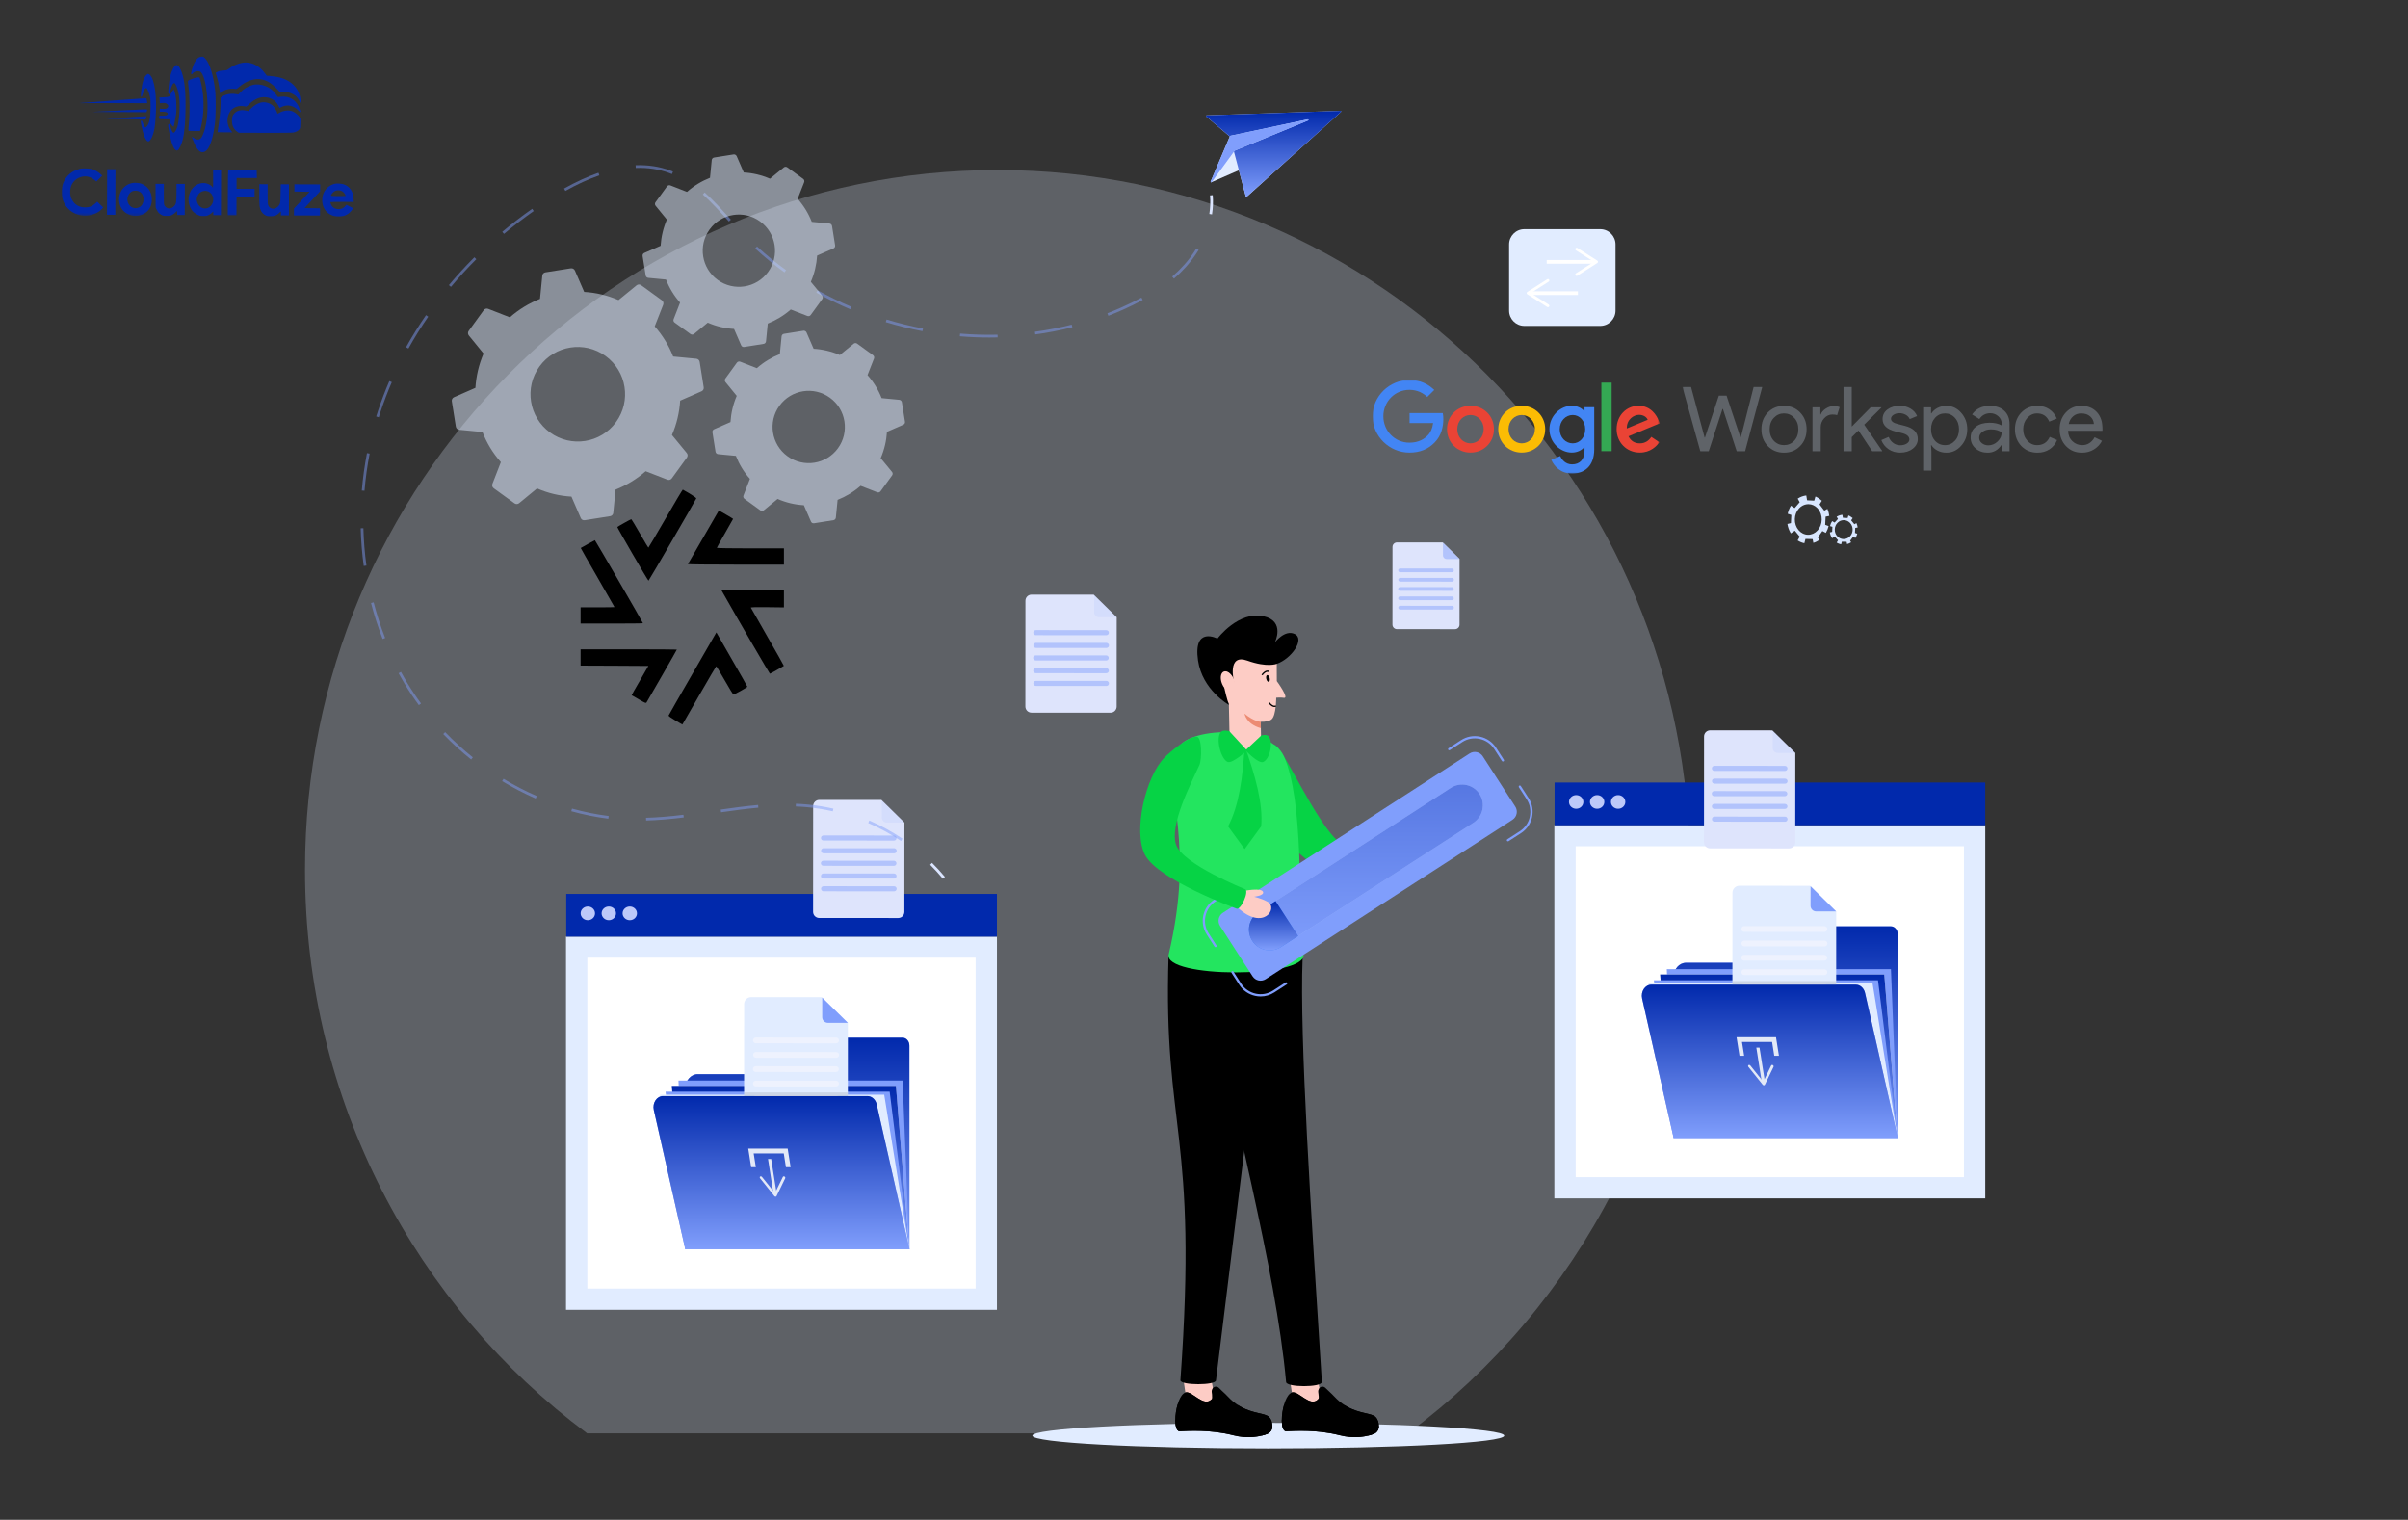 <svg width="900" height="568" viewBox="0 0 900 568" fill="none" xmlns="http://www.w3.org/2000/svg">
<rect x="0" y="0" width="900" height="568" fill="#333333" stroke="none"/>
<path d="M74.424 21.413C73.368 21.922 72.321 23.73 71.704 26.093C71.402 27.254 71.374 27.552 71.509 27.687C71.657 27.837 71.738 27.796 71.969 27.486C72.54 26.718 73.757 26.384 74.756 26.739C75.62 27.04 76.584 29.625 77.059 32.925C77.85 38.563 77.695 43.956 76.654 47.926C76.27 49.398 75.615 51.017 75.208 51.544C75.045 51.732 74.72 51.987 74.476 52.081C73.908 52.322 72.99 52.062 72.249 51.452C71.952 51.221 71.723 51.071 71.723 51.112C71.722 51.368 72.753 53.954 73.156 54.672C74.002 56.215 74.743 56.867 75.689 56.87C77.798 56.878 79.406 53.261 80.281 46.574C80.698 43.426 80.75 36.506 80.396 33.504C79.739 28.055 78.309 23.535 76.706 21.867C76.127 21.257 76.019 21.189 75.465 21.186C75.141 21.186 74.668 21.292 74.424 21.413Z" fill="#0129AC"/>
<path d="M90.88 23.405C89.014 23.655 87.037 24.513 85.262 25.871C84.774 26.262 84.625 26.288 83.368 26.365C82.273 26.429 81.88 26.508 81.311 26.803C80.919 26.992 80.594 27.18 80.594 27.22C80.594 27.247 80.767 27.829 80.995 28.519C81.475 30.048 81.862 31.806 82.058 33.537L82.216 34.849L82.974 34.325C83.38 34.029 84.058 33.666 84.478 33.505C85.343 33.184 87.006 33.041 87.803 33.22C88.33 33.344 88.357 33.33 89.415 32.442C92.14 30.14 95.252 29.138 97.872 29.701C99.884 30.128 101.543 31.161 103.455 33.168L104.64 34.416L105.425 34.323C107.007 34.154 109.154 34.77 110.353 35.733C111.027 36.263 111.726 37.239 112.128 38.159L112.464 38.958L112.387 37.876C112.067 32.833 108.524 29.429 102.742 28.61C102.188 28.527 101.283 28.416 100.716 28.373L99.688 28.288L99.056 27.421C96.945 24.521 93.868 23.01 90.88 23.405Z" fill="#0129AC"/>
<path d="M65.627 24.436C64.977 24.799 64.201 26.35 63.626 28.47C63.27 29.807 62.767 34.266 62.914 34.861C63.087 35.537 63.345 35.214 63.647 33.944C64.141 31.959 64.739 30.866 65.239 31.071C65.562 31.194 66.206 32.696 66.566 34.144C67.312 37.147 67.352 41.026 66.66 45.687C66.494 46.835 66.329 47.429 65.921 48.279C65.022 50.195 64.59 50.086 63.828 47.758C63.319 46.243 63.05 45.931 62.872 46.647C62.735 47.16 63.611 51.529 64.213 53.41C64.948 55.669 65.728 56.605 66.487 56.121C66.975 55.798 67.874 53.883 68.272 52.33C68.97 49.588 69.338 45.277 69.358 39.614C69.382 32.87 68.802 28.718 67.474 25.916C67.085 25.117 66.816 24.724 66.506 24.534C66.007 24.221 66.034 24.221 65.627 24.436Z" fill="#0129AC"/>
<path d="M54.856 27.885C53.894 28.639 53.102 30.893 52.808 33.771C52.683 34.906 52.624 35.919 52.665 36.041C52.825 36.447 53.043 36.151 53.398 35.016C53.918 33.369 54.366 32.695 54.785 32.954C55.054 33.117 55.804 34.971 56.044 36.053C56.243 36.919 56.295 37.69 56.287 39.906C56.272 44.002 55.777 46.392 54.774 47.335C54.218 47.859 54.002 47.602 53.306 45.667C53.065 45.031 52.782 44.841 52.632 45.246C52.591 45.367 52.67 46.07 52.829 46.828C53.467 50.02 54.229 52.09 54.998 52.66C55.348 52.919 55.402 52.919 55.728 52.745C56.486 52.315 57.344 50.344 57.745 48.048C57.869 47.4 58.051 45.481 58.179 43.765C58.719 36.225 57.784 29.477 55.978 27.957C55.48 27.536 55.318 27.522 54.856 27.885Z" fill="#0129AC"/>
<path d="M72.774 29.151C71.894 29.378 70.541 29.954 70.269 30.21C70.215 30.264 70.293 31.21 70.438 32.333C70.977 36.43 71.01 42.242 70.506 47.187C70.422 48.051 70.392 48.795 70.446 48.85C70.486 48.903 71.487 48.948 72.649 48.952L74.757 48.959L74.936 48.352C75.045 48.014 75.264 46.947 75.444 45.988C76.436 40.734 76.24 35.043 74.893 29.929C74.612 28.901 74.6 28.887 74.18 28.899C73.95 28.899 73.315 29.018 72.774 29.151Z" fill="#0129AC"/>
<path d="M94.295 31.782C92.536 32.29 91.046 33.204 89.852 34.484L89.092 35.292L88.038 35.139C86.215 34.876 84.294 35.234 83.088 36.068L82.451 36.499L82.445 38.283C82.437 40.688 82.225 43.134 81.726 46.552C81.504 48.105 81.324 49.402 81.324 49.416C81.324 49.443 82.581 49.461 84.108 49.466L86.893 49.476L86.475 49.002C84.685 46.954 84.534 43.805 86.096 41.54C87.17 39.989 89.43 39.254 91.563 39.761C92.09 39.884 92.09 39.884 93.121 38.915C95.331 36.815 97.524 35.998 99.82 36.398C101.684 36.73 103.14 37.775 103.986 39.386L104.483 40.334L105.119 40.013C107.394 38.885 109.731 39.38 111.616 41.387C112.37 42.187 112.41 42.147 112.09 41.037C111.075 37.574 108.311 35.698 104.93 36.159C103.97 36.291 103.862 36.277 103.701 36.061C103.607 35.925 103.257 35.437 102.934 34.977C101.078 32.347 97.231 30.928 94.295 31.782Z" fill="#0129AC"/>
<path d="M64.51 33.974C64.266 34.311 63.899 34.918 63.694 35.35C63.272 36.24 63.326 36.214 61.041 36.354L59.581 36.444L59.66 37.052C59.7 37.377 59.739 37.864 59.738 38.107L59.736 38.539L60.723 38.488C61.494 38.437 61.791 38.465 62.169 38.669C63.073 39.146 63.137 40.065 62.284 40.508C61.918 40.71 61.621 40.736 60.782 40.692L59.729 40.62L59.725 41.77L60.846 41.76C62.076 41.751 62.697 41.996 62.696 42.497C62.694 42.997 62.071 43.238 60.787 43.233L59.611 43.229L59.529 43.62C59.336 44.539 59.255 44.498 61.35 44.546L63.269 44.594L63.416 45.202C63.509 45.554 63.71 46.041 63.858 46.299C64.167 46.8 64.8 47.452 64.895 47.356C65.017 47.236 65.65 43.967 65.817 42.643C66.152 39.792 65.829 35.574 65.132 33.855L64.945 33.381L64.51 33.974Z" fill="#0129AC"/>
<path d="M42.443 37.559C35.791 38.049 30.126 38.461 29.869 38.501C29.612 38.541 30.788 38.558 32.491 38.523C34.194 38.503 39.966 38.496 45.305 38.515L55.009 38.55L55.011 38.198C55.012 37.753 54.732 36.657 54.624 36.67C54.583 36.683 49.094 37.083 42.443 37.559Z" fill="#0129AC"/>
<path d="M97.326 38.363C96.108 38.71 94.997 39.382 93.885 40.472L92.813 41.509L91.855 41.29C90.085 40.919 88.529 41.319 87.566 42.397C86.888 43.164 86.71 43.704 86.705 45.083C86.698 46.975 87.302 48.275 88.623 49.199L89.23 49.62L98.961 49.654C105.111 49.676 109.018 49.637 109.572 49.544C110.6 49.385 111.453 48.929 111.901 48.309C112.186 47.918 112.214 47.702 112.26 46.08C112.321 44.31 112.307 44.269 111.945 43.74C111.38 42.914 110.477 42.14 109.56 41.704C108.102 41.01 106.074 41.192 104.381 42.172C103.717 42.562 103.65 42.575 103.651 42.319C103.652 41.94 102.685 40.206 102.16 39.664C101.001 38.47 98.949 37.909 97.326 38.363Z" fill="#0129AC"/>
<path d="M43.846 41.349L34.383 41.815L44.56 41.878L54.724 41.928L54.861 41.577C55.12 40.902 55.066 40.848 54.16 40.858C53.687 40.87 49.051 41.097 43.846 41.349Z" fill="#0129AC"/>
<mask id="mask0_7461_3835" style="mask-type:luminance" maskUnits="userSpaceOnUse" x="23" y="21" width="110" height="60">
<path d="M23.213 21L132.542 21.39L132.329 80.996L23 80.606L23.213 21Z" fill="white"/>
</mask>
<g mask="url(#mask0_7461_3835)">
<path d="M46.877 43.926L39.645 44.4L42.564 44.438C44.172 44.444 47.497 44.51 49.943 44.572L54.416 44.67L54.567 44.143C54.773 43.428 54.759 43.414 54.421 43.426C54.245 43.439 50.852 43.67 46.877 43.926Z" fill="#0129AC"/>
</g>
<mask id="mask1_7461_3835" style="mask-type:luminance" maskUnits="userSpaceOnUse" x="23" y="21" width="110" height="60">
<path d="M23.213 21L132.542 21.39L132.329 80.996L23 80.606L23.213 21Z" fill="white"/>
</mask>
<g mask="url(#mask1_7461_3835)">
<path d="M30.118 63.02C29.969 63.046 29.401 63.22 28.846 63.407C25.165 64.664 22.814 68.211 23.029 72.212C23.256 76.822 26.677 80.308 31.258 80.594C33.974 80.766 36.871 79.642 38.282 77.876L38.568 77.512L37.45 76.44L36.345 75.355L35.599 76.055C34.515 77.079 33.594 77.454 32.066 77.503C29.579 77.588 27.745 76.487 26.726 74.28C26.149 73.062 26.061 71.237 26.498 69.819C26.936 68.388 27.981 67.161 29.294 66.531C31.339 65.538 33.447 65.762 35.158 67.147L36.02 67.839L37.12 66.734L38.218 65.643L37.491 64.978C36.588 64.151 35.225 63.416 34.091 63.142C33.294 62.95 30.794 62.873 30.118 63.02Z" fill="#0129AC"/>
</g>
<path d="M40.021 71.746L39.99 80.261L43.099 80.272L43.16 63.241L40.051 63.23L40.021 71.746Z" fill="#0129AC"/>
<path d="M79.669 66.751C79.689 68.617 79.657 70.13 79.602 70.13C79.548 70.13 79.44 70.008 79.36 69.859C79.119 69.399 78.052 68.773 77.135 68.54C75.109 68.033 72.835 68.984 71.585 70.859C70.62 72.301 70.248 74.179 70.607 75.91C71.032 77.98 72.041 79.362 73.754 80.206C74.712 80.696 74.861 80.724 75.996 80.728C77.064 80.731 77.321 80.678 77.998 80.356C78.417 80.155 78.947 79.778 79.177 79.523C79.407 79.267 79.625 79.051 79.665 79.051C79.705 79.052 79.732 79.349 79.73 79.727L79.728 80.403L82.566 80.413L82.627 63.383L79.64 63.372L79.669 66.751ZM77.84 71.557C79.851 72.402 80.368 75.188 78.835 76.886C77.573 78.287 75.613 78.253 74.361 76.816C73.93 76.328 73.529 75.218 73.531 74.569C73.534 73.934 73.929 72.895 74.336 72.395C75.151 71.412 76.666 71.052 77.84 71.557Z" fill="#0129AC"/>
<mask id="mask2_7461_3835" style="mask-type:luminance" maskUnits="userSpaceOnUse" x="23" y="21" width="110" height="60">
<path d="M23.213 21L132.542 21.39L132.329 80.996L23 80.606L23.213 21Z" fill="white"/>
</mask>
<g mask="url(#mask2_7461_3835)">
<path d="M85.29 63.487C85.235 63.527 85.181 67.366 85.165 72.002L85.135 80.422L88.379 80.434L88.403 73.676L95.161 73.701L95.172 70.591L88.414 70.567L88.428 66.513L96.01 66.54L95.975 65.012L95.941 63.498L90.656 63.439C87.75 63.415 85.344 63.433 85.29 63.487Z" fill="#0129AC"/>
</g>
<mask id="mask3_7461_3835" style="mask-type:luminance" maskUnits="userSpaceOnUse" x="23" y="21" width="110" height="60">
<path d="M23.213 21L132.542 21.39L132.329 80.996L23 80.606L23.213 21Z" fill="white"/>
</mask>
<g mask="url(#mask3_7461_3835)">
<path d="M49.494 68.4C45.653 69.116 43.571 72.988 44.922 76.872C45.766 79.281 48.382 80.885 51.127 80.665C54.709 80.367 56.949 77.753 56.732 74.117C56.656 72.765 56.321 71.763 55.596 70.72C55.003 69.853 53.71 68.915 52.697 68.615C51.819 68.355 50.292 68.241 49.494 68.4ZM52.348 71.722C54.249 73.08 54.061 76.445 52.03 77.465C50.486 78.23 48.731 77.616 47.94 76.017C47.148 74.433 47.872 72.193 49.416 71.482C50.268 71.093 51.593 71.206 52.348 71.722Z" fill="#0129AC"/>
</g>
<mask id="mask4_7461_3835" style="mask-type:luminance" maskUnits="userSpaceOnUse" x="23" y="21" width="110" height="60">
<path d="M23.67 21L132.999 21.39L132.786 80.996L23.457 80.606L23.67 21Z" fill="white"/>
</mask>
<g mask="url(#mask4_7461_3835)">
<path d="M125.185 68.671C123.725 68.977 122.207 70.039 121.364 71.347C120.087 73.343 120.116 76.398 121.42 78.335C123.423 81.316 128.017 81.873 130.648 79.463C130.987 79.153 131.435 78.655 131.639 78.358L132.019 77.805L129.482 76.526L128.98 77.079C128.261 77.873 127.584 78.168 126.543 78.164C125.503 78.147 124.625 77.766 124.128 77.101C123.751 76.614 123.39 75.693 123.498 75.531C123.526 75.464 125.512 75.43 127.892 75.439L132.23 75.454L132.154 74.278C132.064 72.777 131.797 71.912 131.125 70.882C130.52 69.974 129.589 69.281 128.496 68.9C127.673 68.612 126.01 68.512 125.185 68.671ZM127.366 71.247C128.014 71.438 128.634 71.968 128.956 72.618C129.103 72.902 129.224 73.172 129.224 73.213C129.224 73.254 127.98 73.277 126.453 73.271C123.358 73.26 123.412 73.274 124.077 72.37C124.865 71.279 126.042 70.877 127.366 71.247Z" fill="#0129AC"/>
</g>
<path d="M58.156 73.122L58.181 77.555L58.529 78.3C58.999 79.302 59.429 79.79 60.293 80.266C60.941 80.633 61.115 80.675 62.292 80.679C63.427 80.683 63.671 80.643 64.348 80.308C64.781 80.093 65.337 79.69 65.581 79.393C65.839 79.11 66.083 78.868 66.123 78.868C66.177 78.868 66.217 79.206 66.215 79.611L66.213 80.355L69.051 80.365L69.093 68.741L65.984 68.73L65.972 71.947C65.959 75.664 65.849 76.245 65.035 77.093C64.56 77.592 63.816 77.913 63.18 77.911C62.572 77.895 61.776 77.392 61.508 76.838C61.239 76.323 61.227 76.066 61.24 72.498L61.253 68.713L58.131 68.702L58.156 73.122Z" fill="#0129AC"/>
<path d="M96.921 72.801C96.907 76.964 96.985 77.667 97.563 78.818C97.911 79.495 98.572 80.133 99.314 80.514C99.826 80.759 100.164 80.814 101.151 80.818C102.637 80.823 103.504 80.488 104.332 79.599C104.63 79.276 104.914 79.007 104.941 79.007C104.982 79.007 105.008 79.345 105.007 79.75L105.004 80.493L107.978 80.504L108.019 68.88L104.937 68.869L104.871 72.275C104.819 75.411 104.791 75.749 104.532 76.302C103.552 78.353 101.104 78.628 100.273 76.774C100.045 76.272 100.02 75.826 100.031 72.528L100.044 68.852L96.936 68.841L96.921 72.801Z" fill="#0129AC"/>
<path d="M110.039 70.238L110.034 71.59L112.859 71.627L115.697 71.678L112.78 74.803L109.876 77.928L109.867 80.51L119.599 80.545L119.608 77.841L116.716 77.804L113.824 77.753L116.727 74.628L119.631 71.503L119.64 68.921L110.044 68.887L110.039 70.238Z" fill="#0129AC"/>
<path opacity="0.25" d="M219.436 535.696H526.235C590.182 488.083 631.67 411.463 631.67 325.052C631.67 180.628 515.785 63.549 372.834 63.549C229.885 63.549 114 180.628 114 325.052C114 411.463 155.488 488.083 219.436 535.696Z" fill="#E1ECFF"/>
<path d="M693.401 197.301L693.299 199.15L693.298 199.186L693.308 199.19L694.157 199.479C694.005 200.035 693.774 200.554 693.477 201.024C693.472 201.032 693.467 201.04 693.462 201.048L693.135 200.888L692.596 200.625L691.485 202.107L691.88 202.667C691.417 202.975 690.906 203.209 690.362 203.354L690.185 202.483L688.4 202.448L688.13 203.434C687.53 203.321 686.968 203.1 686.46 202.792L686.978 201.919L685.761 200.543L684.769 201.141L684.76 201.146C684.737 201.111 684.714 201.074 684.691 201.039C684.306 200.426 684.035 199.726 683.904 198.977L684.777 198.782L684.878 196.895L683.975 196.614C684.134 195.937 684.41 195.309 684.776 194.756L685.701 195.309L686.951 193.954L686.456 193.121C687.095 192.729 687.816 192.471 688.585 192.391L688.782 193.512L690.565 193.601L690.846 192.671C691.006 192.605 691.981 193.216 692.453 193.628L691.88 194.468L693.074 195.92L693.841 195.495C694.073 196.001 694.234 196.548 694.311 197.125L693.401 197.301ZM689.171 194.404C688.506 194.391 687.866 194.582 687.316 194.95C687.128 195.077 686.95 195.225 686.785 195.392C686.14 196.047 685.771 196.929 685.752 197.874C685.731 198.819 686.058 199.715 686.675 200.396C687.291 201.078 688.123 201.462 689.014 201.481C689.908 201.499 690.755 201.146 691.401 200.491C692.047 199.835 692.415 198.954 692.435 198.009C692.454 197.064 692.129 196.169 691.512 195.487C691.449 195.417 691.384 195.351 691.317 195.288C690.726 194.731 689.973 194.419 689.171 194.404Z" fill="#D8E6FF"/>
<path d="M682.328 193.097L682.173 196.085L682.17 196.145L682.185 196.149L683.459 196.616C683.229 197.513 682.88 198.354 682.435 199.111C682.426 199.125 682.419 199.138 682.41 199.152L681.919 198.894L681.11 198.47L679.435 200.869L680.028 201.77C679.33 202.269 678.563 202.648 677.745 202.883L677.48 201.477L674.797 201.423L674.389 203.017C673.489 202.834 672.645 202.478 671.881 201.981L672.662 200.571L670.835 198.348L669.342 199.317L669.329 199.326C669.294 199.267 669.26 199.209 669.225 199.151C668.649 198.16 668.241 197.031 668.049 195.819L669.363 195.505L669.516 192.457L668.16 192.004C668.401 190.909 668.816 189.897 669.37 189.001L670.762 189.892L672.645 187.7L671.902 186.355C672.864 185.718 673.95 185.302 675.105 185.17L675.399 186.981L678.08 187.12L678.504 185.617C678.747 185.509 680.208 186.496 680.918 187.161L680.054 188.518L681.845 190.861L683 190.175C683.347 190.99 683.589 191.875 683.704 192.805L682.328 193.097ZM675.977 188.424C674.977 188.404 674.015 188.714 673.187 189.313C672.903 189.517 672.635 189.756 672.386 190.026C671.413 191.087 670.858 192.512 670.825 194.039C670.791 195.566 671.283 197.012 672.209 198.111C673.134 199.209 674.383 199.829 675.725 199.856C677.067 199.883 678.341 199.315 679.315 198.254C680.287 197.194 680.843 195.769 680.875 194.241C680.909 192.715 680.418 191.269 679.493 190.17C679.399 190.058 679.301 189.952 679.2 189.849C678.313 188.953 677.183 188.45 675.977 188.424Z" fill="#D8E6FF"/>
<path d="M598.101 121.8H569.737C566.586 121.8 564.033 119.246 564.033 116.099V91.355C564.033 88.206 566.587 85.653 569.737 85.653H598.101C601.252 85.653 603.805 88.207 603.805 91.355V116.098C603.806 119.246 601.252 121.8 598.101 121.8Z" fill="#E1ECFF"/>
<path d="M595.99 97.179H578.084V98.573H595.99V97.179Z" fill="white"/>
<path d="M588.847 102.867C588.693 102.623 588.764 102.3 589.008 102.146L595.752 97.852L589.008 93.559C588.765 93.404 588.693 93.08 588.847 92.838C589.003 92.595 589.327 92.524 589.568 92.677L597.004 97.411C597.155 97.508 597.245 97.675 597.245 97.853C597.245 98.032 597.155 98.199 597.004 98.294L589.568 103.029C589.482 103.085 589.385 103.111 589.289 103.111C589.118 103.109 588.949 103.022 588.847 102.867Z" fill="white"/>
<path d="M589.757 108.866H571.852V110.261H589.757V108.866Z" fill="white"/>
<path d="M578.995 114.563C579.149 114.32 579.078 113.997 578.835 113.842L572.09 109.548L578.835 105.256C579.077 105.101 579.149 104.777 578.995 104.535C578.84 104.293 578.515 104.222 578.273 104.375L570.838 109.109C570.688 109.205 570.596 109.372 570.596 109.551C570.596 109.729 570.688 109.895 570.838 109.991L578.273 114.727C578.36 114.782 578.458 114.809 578.553 114.809C578.726 114.804 578.895 114.719 578.995 114.563Z" fill="white"/>
<path d="M741.999 308.387H580.943V447.882H741.999V308.387Z" fill="#E1ECFF"/>
<path d="M734.032 316.268H588.916V439.947H734.032V316.268Z" fill="white"/>
<path d="M741.997 292.453H581.029V308.421H741.997V292.453Z" fill="#0129AC"/>
<path d="M589.101 302.267C590.584 302.267 591.788 301.123 591.788 299.713C591.788 298.302 590.584 297.158 589.101 297.158C587.616 297.158 586.412 298.302 586.412 299.713C586.412 301.123 587.616 302.267 589.101 302.267Z" fill="#BDC9F9"/>
<path d="M596.938 302.267C598.422 302.267 599.626 301.123 599.626 299.713C599.626 298.302 598.422 297.158 596.938 297.158C595.453 297.158 594.25 298.302 594.25 299.713C594.25 301.123 595.453 302.267 596.938 302.267Z" fill="#BDC9F9"/>
<path d="M604.781 302.267C606.266 302.267 607.469 301.123 607.469 299.713C607.469 298.302 606.266 297.158 604.781 297.158C603.297 297.158 602.094 298.302 602.094 299.713C602.094 301.123 603.297 302.267 604.781 302.267Z" fill="#BDC9F9"/>
<path d="M677.595 356.736V349.166C677.595 347.53 678.735 346.204 680.141 346.204H706.736C708.142 346.204 709.282 347.53 709.282 349.166V359.831V370.86V425.236H625.492V365.268C625.492 362.265 627.586 359.829 630.167 359.829H674.938C676.405 359.831 677.595 358.445 677.595 356.736Z" fill="#829CF8"/>
<path d="M677.595 356.736V349.166C677.595 347.53 678.735 346.204 680.141 346.204H706.736C708.142 346.204 709.282 347.53 709.282 349.166V359.831V370.86V425.236H625.492V365.268C625.492 362.265 627.586 359.829 630.167 359.829H674.938C676.405 359.831 677.595 358.445 677.595 356.736Z" fill="url(#paint0_linear_7461_3835)"/>
<path d="M625.497 425.226H709.264L706.748 362.215H622.979L625.497 425.226Z" fill="#809EFC"/>
<path d="M625.498 425.238H709.265L704.247 364.204H620.479L625.498 425.238Z" fill="#EEF2FA"/>
<path d="M625.498 425.238H709.265L704.247 364.204H620.479L625.498 425.238Z" fill="url(#paint1_linear_7461_3835)"/>
<path d="M625.499 425.235H709.266L701.911 366.356H618.143L625.499 425.235Z" fill="#809EFC"/>
<path d="M625.497 425.233H709.264L699.868 367.484H616.1L625.497 425.233Z" fill="#E1ECFF"/>
<path d="M709.309 425.241H625.52L613.754 373.209C613.159 370.58 614.864 368.011 617.2 368.011H693.619C695.238 368.011 696.654 369.279 697.065 371.102L709.309 425.241Z" fill="#829CF8"/>
<path d="M686.295 340.642L686.273 378.594C686.271 380.033 685.106 381.197 683.668 381.196L650.093 381.177C648.654 381.176 647.489 380.011 647.49 378.573L647.516 333.637C647.517 332.198 648.683 331.034 650.121 331.035L676.533 331.049L676.708 331.221L686.295 340.642Z" fill="#E1ECFF"/>
<path d="M686.295 340.64L678.822 340.635C677.651 340.635 676.702 339.686 676.703 338.514L676.708 331.217L686.295 340.64Z" fill="#809EFC"/>
<path d="M681.885 348.291L651.913 348.274C651.317 348.274 650.836 347.79 650.836 347.195C650.836 346.599 651.321 346.118 651.916 346.118L681.887 346.135C682.484 346.135 682.965 346.619 682.965 347.214C682.965 347.809 682.482 348.291 681.885 348.291Z" fill="#EEF2FE"/>
<path d="M681.928 353.704L651.956 353.687C651.36 353.687 650.879 353.202 650.879 352.609C650.879 352.012 651.364 351.531 651.959 351.531L681.93 351.548C682.526 351.548 683.008 352.032 683.008 352.627C683.008 353.223 682.525 353.704 681.928 353.704Z" fill="#EEF2FE"/>
<path d="M681.835 359.021L651.864 359.006C651.267 359.006 650.785 358.521 650.785 357.927C650.785 357.331 651.27 356.85 651.865 356.85L681.837 356.867C682.433 356.867 682.914 357.35 682.914 357.945C682.913 358.54 682.43 359.024 681.835 359.021Z" fill="#EEF2FE"/>
<path d="M681.876 364.426L651.905 364.409C651.307 364.409 650.826 363.924 650.826 363.33C650.826 362.734 651.311 362.253 651.906 362.253L681.878 362.27C682.474 362.27 682.955 362.754 682.955 363.349C682.955 363.942 682.471 364.426 681.876 364.426Z" fill="#EEF2FE"/>
<path d="M681.919 369.838L651.95 369.821C651.352 369.821 650.871 369.337 650.871 368.742C650.871 368.147 651.356 367.666 651.951 367.666L681.923 367.682C682.519 367.682 683 368.167 683 368.762C682.999 369.357 682.514 369.84 681.919 369.838Z" fill="#EEF2FE"/>
<path opacity="0.1" d="M686.281 366.652L686.276 378.595C686.275 380.033 685.107 381.197 683.669 381.196L650.095 381.177C648.656 381.175 647.491 380.009 647.492 378.573L647.498 366.652H686.281Z" fill="black"/>
<path d="M709.309 425.231H625.52L613.754 373.199C613.159 370.571 614.864 368.001 617.2 368.001H693.619C695.238 368.001 696.654 369.269 697.065 371.092L709.309 425.231Z" fill="url(#paint2_linear_7461_3835)"/>
<path d="M657.628 391.539H656.441L658.485 404.477H659.672L657.628 391.539Z" fill="#E3E9F7"/>
<path d="M662.618 398.079C662.376 397.939 662.093 398.003 661.986 398.222L659.043 404.272L654.189 398.222C654.014 398.003 653.709 397.939 653.511 398.079C653.313 398.218 653.295 398.51 653.469 398.726L658.822 405.397C658.929 405.532 659.095 405.615 659.256 405.615C659.418 405.615 659.556 405.532 659.622 405.397L662.868 398.726C662.907 398.648 662.917 398.561 662.902 398.474C662.876 398.32 662.775 398.168 662.618 398.079Z" fill="#E3E9F7"/>
<path d="M663.141 394.592L662.325 389.435H651.076L651.891 394.592H650.143L649.045 387.637H663.79L664.889 394.592H663.141Z" fill="#E3E9F7"/>
<path d="M372.608 350.03H211.551V489.527H372.608V350.03Z" fill="#E1ECFF"/>
<path d="M364.638 357.911H219.521V481.59H364.638V357.911Z" fill="white"/>
<path d="M372.604 334.096H211.637V350.063H372.604V334.096Z" fill="#0129AC"/>
<path d="M219.707 343.912C221.192 343.912 222.395 342.768 222.395 341.357C222.395 339.946 221.192 338.802 219.707 338.802C218.223 338.802 217.02 339.946 217.02 341.357C217.02 342.768 218.223 343.912 219.707 343.912Z" fill="#BDC9F9"/>
<path d="M227.547 343.912C229.032 343.912 230.235 342.768 230.235 341.357C230.235 339.946 229.032 338.802 227.547 338.802C226.063 338.802 224.859 339.946 224.859 341.357C224.859 342.768 226.063 343.912 227.547 343.912Z" fill="#BDC9F9"/>
<path d="M235.386 343.912C236.869 343.912 238.073 342.768 238.073 341.357C238.073 339.946 236.869 338.802 235.386 338.802C233.901 338.802 232.697 339.946 232.697 341.357C232.697 342.768 233.901 343.912 235.386 343.912Z" fill="#BDC9F9"/>
<path d="M308.203 398.37V390.798C308.203 389.164 309.343 387.838 310.748 387.838H337.343C338.749 387.838 339.89 389.164 339.89 390.798V401.464V412.494V466.869H256.1V406.902C256.1 403.899 258.192 401.462 260.775 401.462H305.544C307.013 401.464 308.203 400.079 308.203 398.37Z" fill="#829CF8"/>
<path d="M308.203 398.37V390.798C308.203 389.164 309.343 387.838 310.748 387.838H337.343C338.749 387.838 339.89 389.164 339.89 390.798V401.464V412.494V466.869H256.1V406.902C256.1 403.899 258.192 401.462 260.775 401.462H305.544C307.013 401.464 308.203 400.079 308.203 398.37Z" fill="url(#paint3_linear_7461_3835)"/>
<path d="M256.103 466.86H339.87L337.354 403.849H253.586L256.103 466.86Z" fill="#809EFC"/>
<path d="M256.104 466.872H339.871L334.854 405.838H251.086L256.104 466.872Z" fill="#EEF2FA"/>
<path d="M256.104 466.872H339.871L334.854 405.838H251.086L256.104 466.872Z" fill="url(#paint4_linear_7461_3835)"/>
<path d="M256.105 466.867H339.872L332.518 407.989H248.75L256.105 466.867Z" fill="#809EFC"/>
<path d="M256.103 466.866H339.87L330.475 409.118H246.707L256.103 466.866Z" fill="#E1ECFF"/>
<path d="M339.916 466.874H256.128L244.361 414.843C243.767 412.214 245.472 409.645 247.808 409.645H324.227C325.845 409.645 327.26 410.913 327.673 412.736L339.916 466.874Z" fill="#829CF8"/>
<path d="M316.904 382.276L316.882 420.228C316.881 421.665 315.715 422.831 314.277 422.829L280.701 422.811C279.264 422.81 278.097 421.644 278.1 420.207L278.124 375.269C278.127 373.832 279.292 372.667 280.731 372.669L307.142 372.682L307.317 372.854L316.904 382.276Z" fill="#E1ECFF"/>
<path d="M316.902 382.272L309.43 382.269C308.258 382.269 307.309 381.319 307.311 380.148L307.315 372.851L316.902 382.272Z" fill="#809EFC"/>
<path d="M312.49 389.925L282.519 389.908C281.923 389.908 281.441 389.423 281.441 388.829C281.441 388.233 281.925 387.752 282.52 387.752L312.492 387.769C313.088 387.769 313.57 388.253 313.57 388.848C313.57 389.443 313.087 389.925 312.49 389.925Z" fill="#EEF2FE"/>
<path d="M312.535 395.338L282.564 395.321C281.967 395.321 281.486 394.836 281.486 394.242C281.486 393.646 281.97 393.165 282.565 393.165L312.537 393.182C313.133 393.182 313.615 393.666 313.615 394.261C313.615 394.857 313.131 395.338 312.535 395.338Z" fill="#EEF2FE"/>
<path d="M312.442 400.655L282.47 400.638C281.874 400.638 281.393 400.155 281.393 399.56C281.393 398.964 281.877 398.482 282.472 398.482L312.444 398.5C313.04 398.5 313.521 398.984 313.521 399.578C313.52 400.174 313.037 400.657 312.442 400.655Z" fill="#EEF2FE"/>
<path d="M312.485 406.06L282.513 406.043C281.917 406.043 281.436 405.559 281.436 404.964C281.436 404.369 281.92 403.887 282.514 403.887L312.486 403.904C313.083 403.904 313.564 404.389 313.564 404.982C313.564 405.577 313.079 406.06 312.485 406.06Z" fill="#EEF2FE"/>
<path d="M312.526 411.473L282.556 411.456C281.96 411.456 281.479 410.972 281.479 410.377C281.479 409.781 281.962 409.3 282.557 409.3L312.529 409.317C313.126 409.317 313.607 409.802 313.607 410.395C313.605 410.992 313.121 411.474 312.526 411.473Z" fill="#EEF2FE"/>
<path opacity="0.1" d="M316.888 408.286L316.882 420.227C316.881 421.667 315.714 422.831 314.277 422.829L280.702 422.81C279.264 422.809 278.098 421.642 278.1 420.206L278.105 408.286H316.888Z" fill="black"/>
<path d="M339.916 466.874H256.128L244.361 414.843C243.767 412.214 245.472 409.645 247.808 409.645H324.227C325.845 409.645 327.26 410.913 327.673 412.736L339.916 466.874Z" fill="url(#paint5_linear_7461_3835)"/>
<path d="M288.234 433.182H287.049L289.092 446.119H290.278L288.234 433.182Z" fill="#E3E9F7"/>
<path d="M293.226 439.721C292.983 439.582 292.7 439.645 292.594 439.865L289.651 445.915L284.795 439.865C284.622 439.645 284.316 439.582 284.118 439.721C283.92 439.86 283.903 440.152 284.076 440.368L289.429 447.04C289.537 447.175 289.701 447.257 289.864 447.257C290.025 447.257 290.163 447.175 290.23 447.04L293.475 440.368C293.513 440.289 293.523 440.204 293.51 440.117C293.484 439.963 293.381 439.811 293.226 439.721Z" fill="#E3E9F7"/>
<path d="M293.749 436.233L292.934 431.076H281.685L282.5 436.233H280.752L279.652 429.279H294.398L295.496 436.233H293.749Z" fill="#E3E9F7"/>
<path d="M671.008 281.404L670.99 314.79C670.989 316.055 669.964 317.08 668.698 317.08L639.164 317.063C637.898 317.063 636.873 316.037 636.873 314.772L636.895 275.24C636.895 273.976 637.922 272.951 639.187 272.951L662.421 272.965L662.575 273.115L671.008 281.404Z" fill="#DEE4FC"/>
<path opacity="0.1" d="M671.008 281.404L664.435 281.399C663.405 281.399 662.57 280.563 662.57 279.534L662.574 273.113L671.008 281.404Z" fill="#809EFC"/>
<g opacity="0.47">
<path d="M667.128 288.138L640.763 288.123C640.239 288.123 639.814 287.697 639.814 287.174C639.814 286.65 640.24 286.226 640.764 286.226L667.13 286.24C667.653 286.24 668.078 286.666 668.078 287.189C668.077 287.713 667.652 288.138 667.128 288.138Z" fill="#809EFC"/>
<path d="M667.165 292.899L640.8 292.886C640.276 292.886 639.852 292.46 639.852 291.936C639.852 291.412 640.278 290.988 640.802 290.988L667.167 291.002C667.691 291.002 668.115 291.428 668.115 291.952C668.115 292.477 667.691 292.901 667.165 292.899Z" fill="#809EFC"/>
<path d="M667.083 297.578L640.718 297.564C640.194 297.564 639.77 297.138 639.77 296.614C639.77 296.091 640.196 295.666 640.72 295.666L667.085 295.681C667.609 295.681 668.033 296.105 668.033 296.629C668.031 297.153 667.607 297.578 667.083 297.578Z" fill="#809EFC"/>
<path d="M667.118 302.34L640.753 302.326C640.229 302.326 639.805 301.9 639.805 301.376C639.805 300.852 640.231 300.429 640.755 300.429L667.12 300.442C667.644 300.442 668.068 300.868 668.068 301.392C668.068 301.916 667.642 302.34 667.118 302.34Z" fill="#809EFC"/>
<path d="M667.158 307.104L640.792 307.089C640.269 307.089 639.844 306.663 639.844 306.14C639.844 305.616 640.27 305.191 640.794 305.191L667.159 305.206C667.683 305.206 668.108 305.632 668.108 306.155C668.106 306.679 667.682 307.104 667.158 307.104Z" fill="#809EFC"/>
</g>
<path d="M417.377 230.684L417.358 264.07C417.356 265.334 416.331 266.359 415.067 266.359L385.531 266.342C384.265 266.342 383.24 265.316 383.24 264.051L383.264 224.521C383.264 223.256 384.289 222.231 385.554 222.231L408.789 222.244L408.943 222.394L417.377 230.684Z" fill="#DEE4FC"/>
<path opacity="0.1" d="M417.378 230.683L410.804 230.678C409.774 230.678 408.939 229.843 408.939 228.814L408.943 222.393L417.378 230.683Z" fill="#809EFC"/>
<g opacity="0.47">
<path d="M413.495 237.408L387.13 237.395C386.606 237.395 386.182 236.969 386.182 236.445C386.182 235.921 386.608 235.497 387.132 235.497L413.497 235.511C414.021 235.511 414.445 235.937 414.445 236.461C414.444 236.984 414.019 237.408 413.495 237.408Z" fill="#809EFC"/>
<path d="M413.533 242.171L387.168 242.156C386.644 242.156 386.219 241.73 386.219 241.208C386.219 240.684 386.645 240.259 387.169 240.259L413.534 240.273C414.058 240.273 414.483 240.699 414.483 241.222C414.483 241.747 414.058 242.172 413.533 242.171Z" fill="#809EFC"/>
<path d="M413.451 246.849L387.085 246.835C386.562 246.835 386.137 246.409 386.137 245.885C386.137 245.361 386.563 244.938 387.087 244.938L413.452 244.951C413.976 244.951 414.401 245.377 414.401 245.901C414.399 246.424 413.975 246.849 413.451 246.849Z" fill="#809EFC"/>
<path d="M413.486 251.611L387.121 251.597C386.597 251.597 386.172 251.171 386.172 250.648C386.172 250.124 386.598 249.699 387.122 249.699L413.487 249.714C414.011 249.714 414.436 250.14 414.436 250.663C414.436 251.187 414.01 251.611 413.486 251.611Z" fill="#809EFC"/>
<path d="M413.525 256.374L387.16 256.36C386.636 256.36 386.211 255.934 386.211 255.41C386.211 254.886 386.637 254.463 387.161 254.463L413.527 254.476C414.05 254.476 414.475 254.902 414.475 255.426C414.474 255.95 414.049 256.374 413.525 256.374Z" fill="#809EFC"/>
</g>
<path d="M545.518 208.931L545.505 233.461C545.504 234.39 544.751 235.143 543.82 235.143L522.12 235.13C521.19 235.13 520.438 234.377 520.438 233.448L520.455 204.403C520.455 203.474 521.209 202.721 522.138 202.721L539.209 202.73L539.321 202.841L545.518 208.931Z" fill="#DEE4FC"/>
<path d="M545.519 208.935L540.688 208.932C539.932 208.932 539.318 208.318 539.318 207.562L539.322 202.845L545.519 208.935Z" fill="#B2C3FC"/>
<g opacity="0.47">
<path d="M542.666 213.871L523.295 213.861C522.91 213.861 522.598 213.548 522.598 213.163C522.598 212.779 522.911 212.467 523.295 212.467L542.668 212.478C543.052 212.478 543.364 212.79 543.364 213.174C543.363 213.56 543.051 213.871 542.666 213.871Z" fill="#809EFC"/>
<path d="M542.695 217.382L523.324 217.371C522.939 217.371 522.627 217.059 522.627 216.673C522.627 216.289 522.939 215.977 523.325 215.977L542.696 215.988C543.08 215.988 543.392 216.3 543.392 216.685C543.392 217.071 543.08 217.382 542.695 217.382Z" fill="#809EFC"/>
<path d="M542.633 220.814L523.261 220.805C522.877 220.805 522.564 220.491 522.564 220.107C522.564 219.722 522.878 219.41 523.262 219.41L542.633 219.421C543.019 219.421 543.331 219.733 543.331 220.118C543.33 220.503 543.018 220.814 542.633 220.814Z" fill="#809EFC"/>
<path d="M542.659 224.307L523.288 224.296C522.902 224.296 522.59 223.983 522.59 223.599C522.59 223.213 522.903 222.902 523.288 222.902L542.66 222.912C543.044 222.912 543.356 223.226 543.356 223.61C543.356 223.994 543.043 224.307 542.659 224.307Z" fill="#809EFC"/>
<path d="M542.688 227.807L523.317 227.797C522.931 227.797 522.619 227.483 522.619 227.099C522.619 226.715 522.933 226.402 523.318 226.402L542.689 226.412C543.074 226.412 543.386 226.726 543.386 227.11C543.385 227.496 543.072 227.807 542.688 227.807Z" fill="#809EFC"/>
</g>
<path d="M338.035 307.419L338.015 340.805C338.014 342.07 336.989 343.094 335.725 343.094L306.189 343.077C304.923 343.077 303.898 342.051 303.898 340.787L303.92 301.255C303.92 299.99 304.948 298.966 306.212 298.966L329.447 298.979L329.6 299.13L338.035 307.419Z" fill="#DEE4FC"/>
<path opacity="0.1" d="M338.034 307.419L331.46 307.415C330.431 307.415 329.596 306.578 329.596 305.55L329.599 299.129L338.034 307.419Z" fill="#809EFC"/>
<g opacity="0.47">
<path d="M334.154 314.153L307.789 314.139C307.265 314.139 306.84 313.713 306.84 313.19C306.84 312.666 307.266 312.241 307.79 312.241L334.155 312.256C334.679 312.256 335.104 312.682 335.104 313.205C335.102 313.729 334.678 314.153 334.154 314.153Z" fill="#809EFC"/>
<path d="M334.191 318.915L307.826 318.901C307.302 318.901 306.877 318.475 306.877 317.951C306.877 317.428 307.303 317.004 307.827 317.004L334.192 317.017C334.716 317.017 335.141 317.443 335.141 317.967C335.141 318.493 334.716 318.916 334.191 318.915Z" fill="#809EFC"/>
<path d="M334.109 323.593L307.744 323.578C307.22 323.578 306.795 323.152 306.795 322.628C306.795 322.105 307.221 321.681 307.745 321.681L334.11 321.695C334.634 321.695 335.059 322.12 335.059 322.644C335.056 323.168 334.633 323.593 334.109 323.593Z" fill="#809EFC"/>
<path d="M334.144 328.355L307.779 328.342C307.255 328.342 306.83 327.916 306.83 327.392C306.83 326.868 307.256 326.444 307.78 326.444L334.145 326.458C334.669 326.458 335.094 326.884 335.094 327.408C335.094 327.932 334.668 328.355 334.144 328.355Z" fill="#809EFC"/>
<path d="M334.183 333.119L307.818 333.105C307.294 333.105 306.869 332.679 306.869 332.156C306.869 331.632 307.295 331.207 307.819 331.207L334.184 331.222C334.708 331.222 335.133 331.648 335.133 332.17C335.132 332.694 334.707 333.119 334.183 333.119Z" fill="#809EFC"/>
</g>
<path d="M452.998 80.119L451.998 79.962C452.364 77.623 452.451 75.287 452.258 73.019L453.266 72.933C453.466 75.281 453.377 77.7 452.998 80.119Z" fill="#DBE5FF"/>
<path opacity="0.47" d="M336.753 314.289C332.895 311.692 328.778 309.434 324.514 307.579L324.917 306.652C329.239 308.53 333.41 310.818 337.319 313.449L336.753 314.289ZM241.489 306.648L241.461 305.637C245.619 305.524 250.058 305.167 255.432 304.509L255.555 305.513C250.147 306.176 245.679 306.535 241.489 306.648ZM227.374 305.972C222.754 305.395 218.094 304.454 213.524 303.18L213.795 302.205C218.318 303.466 222.929 304.396 227.5 304.968L227.374 305.972ZM269.501 303.574L269.358 302.571C273.835 301.929 278.629 301.274 283.346 300.848L283.436 301.855C278.744 302.28 273.966 302.933 269.501 303.574ZM311.261 303.212C308.061 302.48 304.803 301.961 301.577 301.668C300.224 301.546 298.827 301.455 297.424 301.401L297.464 300.39C298.884 300.444 300.299 300.536 301.668 300.659C304.94 300.955 308.243 301.483 311.486 302.226L311.261 303.212ZM200.214 298.44C195.936 296.574 191.717 294.387 187.675 291.938L188.197 291.072C192.203 293.497 196.381 295.664 200.62 297.513L200.214 298.44ZM176.093 283.847C172.424 280.912 168.912 277.71 165.656 274.328L166.385 273.627C169.611 276.975 173.09 280.15 176.726 283.056L176.093 283.847ZM156.549 263.532C154.626 260.922 152.812 258.195 151.153 255.431C150.405 254.185 149.671 252.901 148.968 251.612L149.856 251.128C150.552 252.404 151.281 253.677 152.021 254.912C153.663 257.648 155.46 260.346 157.363 262.931L156.549 263.532ZM143.006 238.809C141.311 234.472 139.852 229.951 138.671 225.37L139.652 225.118C140.821 229.659 142.267 234.142 143.949 238.441L143.006 238.809ZM135.948 211.514C135.312 206.884 134.93 202.149 134.809 197.441L135.821 197.415C135.94 202.085 136.319 206.783 136.95 211.376L135.948 211.514ZM136.229 183.413L135.221 183.329C135.614 178.646 136.267 173.941 137.159 169.344L138.153 169.538C137.267 174.099 136.619 178.767 136.229 183.413ZM141.572 155.955L140.605 155.655C140.838 154.91 141.078 154.165 141.324 153.422C142.547 149.735 143.959 146.033 145.518 142.421L146.446 142.823C144.899 146.407 143.498 150.08 142.284 153.74C142.04 154.477 141.803 155.216 141.572 155.955ZM152.646 130.257L151.763 129.765C154.028 125.698 156.537 121.668 159.221 117.785L160.053 118.36C157.388 122.216 154.896 126.218 152.646 130.257ZM369.741 126.136C366.104 126.136 362.408 125.982 358.758 125.679L358.844 124.67C363.504 125.058 368.205 125.199 372.847 125.087L372.87 126.098C371.827 126.124 370.785 126.136 369.741 126.136ZM386.944 124.988L386.808 123.987C391.454 123.357 396.079 122.464 400.557 121.325L400.806 122.306C396.291 123.453 391.627 124.355 386.944 124.988ZM344.774 123.765C340.159 122.884 335.546 121.749 331.066 120.391L331.359 119.423C335.807 120.769 340.383 121.896 344.964 122.771L344.774 123.765ZM414.263 118.025L413.899 117.08C415.685 116.392 417.473 115.65 419.212 114.875C421.852 113.701 424.341 112.474 426.61 111.23L427.096 112.118C424.802 113.375 422.289 114.614 419.624 115.8C417.868 116.581 416.065 117.329 414.263 118.025ZM317.791 115.586C313.451 113.747 309.186 111.659 305.111 109.378L305.606 108.494C309.647 110.758 313.879 112.829 318.186 114.654L317.791 115.586ZM168.55 107.211L167.773 106.561C170.764 102.989 173.972 99.487 177.307 96.157L178.023 96.874C174.708 100.183 171.521 103.661 168.55 107.211ZM438.779 104.136L438.117 103.371C439.757 101.953 441.286 100.45 442.665 98.905C444.345 97.02 445.853 94.987 447.144 92.861L448.009 93.387C446.685 95.565 445.142 97.647 443.419 99.579C442.014 101.156 440.451 102.689 438.779 104.136ZM293.205 101.79C289.368 99.026 285.684 96.026 282.255 92.875L282.939 92.131C286.339 95.255 289.992 98.229 293.795 100.97L293.205 101.79ZM188.368 87.408L187.717 86.633C191.307 83.624 195.073 80.732 198.908 78.041L199.49 78.87C195.677 81.545 191.935 84.417 188.368 87.408ZM272.417 82.762L272.132 82.446C269.12 79.115 266.006 75.669 262.688 72.675L263.366 71.924C266.722 74.953 269.855 78.417 272.882 81.768L273.168 82.084L272.417 82.762ZM211.313 71.35L210.819 70.466C215.257 67.977 219.582 65.995 223.676 64.572L224.007 65.53C219.971 66.93 215.7 68.889 211.313 71.35ZM251.149 65.061C250.818 64.925 250.484 64.793 250.147 64.669C246.265 63.228 242.004 62.594 237.601 62.775L237.56 61.763C242.095 61.583 246.492 62.233 250.498 63.72C250.846 63.849 251.193 63.983 251.535 64.125L251.149 65.061Z" fill="#809EFC"/>
<path d="M352.393 328.39C350.904 326.595 349.305 324.852 347.643 323.204L348.354 322.484C350.04 324.155 351.661 325.924 353.172 327.744L352.393 328.39Z" fill="#DBE5FF"/>
<path d="M463.397 63.272C463.424 63.377 463.371 63.485 463.272 63.529L452.785 68.098C452.769 68.109 452.747 68.111 452.725 68.115C452.652 68.124 452.578 68.094 452.531 68.034C452.468 67.96 452.467 67.849 452.523 67.772L461.108 56.017C461.16 55.949 461.244 55.916 461.324 55.932C461.406 55.947 461.475 56.009 461.494 56.09L463.397 63.272Z" fill="#E1ECFF"/>
<path d="M501.249 41.577C501.282 41.661 501.26 41.756 501.192 41.817L465.985 73.506C465.949 73.537 465.907 73.555 465.863 73.561C465.838 73.564 465.807 73.564 465.775 73.555C465.702 73.533 465.647 73.474 465.628 73.402L459.714 51.067L450.803 43.504C450.734 43.448 450.71 43.354 450.738 43.267C450.771 43.184 450.842 43.126 450.939 43.123L501.038 41.438C501.13 41.435 501.216 41.489 501.249 41.577Z" fill="url(#paint6_linear_7461_3835)"/>
<path d="M501.249 41.577C501.282 41.661 501.26 41.756 501.192 41.817L465.985 73.506C465.949 73.537 465.907 73.555 465.863 73.561C465.838 73.564 465.807 73.564 465.775 73.555C465.702 73.533 465.647 73.474 465.628 73.402L459.714 51.067L450.803 43.504C450.734 43.448 450.71 43.354 450.738 43.267C450.771 43.184 450.842 43.126 450.939 43.123L501.038 41.438C501.13 41.435 501.216 41.489 501.249 41.577Z" fill="url(#paint7_linear_7461_3835)"/>
<path d="M489.036 44.755C489.072 44.865 489.016 44.977 488.912 45.022L461.423 56.331L452.877 68.038C452.839 68.086 452.786 68.115 452.725 68.122C452.682 68.128 452.633 68.121 452.59 68.097C452.496 68.043 452.454 67.925 452.497 67.824L459.709 50.87C459.736 50.806 459.796 50.758 459.864 50.741L488.785 44.608C488.9 44.585 489.005 44.65 489.036 44.755Z" fill="#C2D5FF"/>
<path d="M489.036 44.755C489.072 44.865 489.016 44.977 488.912 45.022L461.423 56.331L452.877 68.038C452.839 68.086 452.786 68.115 452.725 68.122C452.682 68.128 452.633 68.121 452.59 68.097C452.496 68.043 452.454 67.925 452.497 67.824L459.709 50.87C459.736 50.806 459.796 50.758 459.864 50.741L488.785 44.608C488.9 44.585 489.005 44.65 489.036 44.755Z" fill="#809EFC"/>
<path opacity="0.5" d="M256.675 169.302L251.146 162.584C252.934 158.438 253.94 154.095 254.214 149.738L262.199 146.239C262.783 145.997 263.114 145.386 263.015 144.758L261.507 135.255C261.407 134.628 260.902 134.15 260.29 134.076L251.597 133.245C250.004 129.163 247.685 125.368 244.702 121.98L247.879 113.88C248.104 113.264 247.914 112.608 247.381 112.221L239.619 106.586C239.111 106.216 238.403 106.221 237.912 106.642L231.169 112.154C227.023 110.367 222.721 109.354 218.347 109.104L214.866 101.095C214.581 100.518 213.971 100.186 213.343 100.285L203.841 101.793C203.213 101.892 202.735 102.398 202.685 103.028L201.831 111.703C197.772 113.313 193.954 115.614 190.565 118.598L182.489 115.439C181.892 115.19 181.192 115.387 180.823 115.895L175.172 123.68C174.802 124.189 174.831 124.914 175.253 125.406L180.74 132.131C178.969 136.252 177.963 140.596 177.689 144.952L169.704 148.451C169.12 148.695 168.77 149.329 168.871 149.957L170.378 159.459C170.478 160.087 170.982 160.565 171.637 160.632L180.331 161.464C181.922 165.545 184.199 169.346 187.201 172.711L184.047 180.828C183.799 181.426 184.013 182.1 184.522 182.47L192.283 188.104C192.817 188.492 193.5 188.469 194.015 188.066L200.734 182.536C204.862 184.349 209.207 185.354 213.58 185.604L217.061 193.613C217.304 194.197 217.915 194.529 218.543 194.43L228.045 192.921C228.673 192.822 229.168 192.292 229.218 191.663L230.072 182.987C234.131 181.378 237.949 179.077 241.321 176.116L249.439 179.27C250.036 179.518 250.709 179.304 251.079 178.795L256.732 171.01C257.101 170.501 257.096 169.793 256.675 169.302ZM205.571 161.642C197.665 155.902 195.911 144.849 201.633 136.968C207.374 129.062 218.425 127.309 226.331 133.049C234.237 138.79 235.992 149.841 230.251 157.747C224.528 165.628 213.477 167.383 205.571 161.642Z" fill="#E1ECFF"/>
<path opacity="0.5" d="M307.284 110.47L303.058 105.335C304.424 102.166 305.193 98.846 305.402 95.518L311.505 92.843C311.951 92.658 312.205 92.191 312.13 91.71L310.976 84.448C310.9 83.968 310.515 83.603 310.046 83.546L303.402 82.912C302.185 79.791 300.412 76.891 298.133 74.3L300.561 68.111C300.732 67.639 300.588 67.139 300.18 66.842L294.247 62.535C293.859 62.253 293.318 62.256 292.942 62.578L287.789 66.791C284.62 65.425 281.333 64.651 277.989 64.46L275.328 58.339C275.111 57.897 274.644 57.643 274.165 57.719L266.902 58.872C266.422 58.948 266.057 59.334 266.018 59.816L265.365 66.447C262.264 67.677 259.344 69.435 256.755 71.716L250.583 69.301C250.126 69.111 249.592 69.261 249.309 69.651L244.989 75.6C244.706 75.99 244.73 76.544 245.052 76.919L249.246 82.06C247.892 85.21 247.123 88.53 246.914 91.86L240.811 94.533C240.365 94.719 240.097 95.204 240.173 95.684L241.326 102.947C241.402 103.427 241.788 103.792 242.288 103.844L248.932 104.479C250.149 107.598 251.889 110.503 254.184 113.075L251.774 119.28C251.584 119.737 251.747 120.252 252.136 120.535L258.068 124.84C258.475 125.137 258.998 125.119 259.392 124.811L264.527 120.585C267.681 121.971 271.002 122.74 274.345 122.931L277.006 129.052C277.191 129.497 277.658 129.752 278.138 129.675L285.401 128.523C285.881 128.446 286.259 128.042 286.297 127.561L286.951 120.929C290.052 119.7 292.97 117.941 295.547 115.678L301.752 118.089C302.208 118.278 302.724 118.114 303.007 117.725L307.326 111.775C307.61 111.386 307.606 110.845 307.284 110.47ZM268.225 104.615C262.182 100.228 260.842 91.781 265.216 85.757C269.603 79.714 278.049 78.373 284.092 82.761C290.135 87.149 291.476 95.595 287.088 101.637C282.714 107.662 274.268 109.002 268.225 104.615Z" fill="#E1ECFF"/>
<path opacity="0.5" d="M333.39 176.359L329.164 171.225C330.53 168.055 331.299 164.736 331.508 161.406L337.611 158.731C338.056 158.546 338.311 158.08 338.235 157.6L337.082 150.337C337.006 149.857 336.62 149.492 336.151 149.434L329.508 148.8C328.291 145.681 326.518 142.779 324.237 140.19L326.666 133.999C326.838 133.529 326.693 133.027 326.284 132.731L320.353 128.424C319.963 128.141 319.424 128.145 319.048 128.468L313.895 132.68C310.725 131.313 307.438 130.54 304.095 130.349L301.433 124.228C301.217 123.787 300.749 123.532 300.269 123.608L293.007 124.761C292.527 124.837 292.162 125.223 292.123 125.705L291.471 132.336C288.368 133.566 285.45 135.324 282.861 137.605L276.688 135.189C276.231 135 275.698 135.15 275.415 135.539L271.095 141.489C270.812 141.878 270.835 142.433 271.157 142.808L275.35 147.948C273.997 151.098 273.228 154.418 273.019 157.748L266.916 160.422C266.469 160.608 266.203 161.093 266.278 161.574L267.432 168.836C267.508 169.316 267.893 169.681 268.394 169.732L275.038 170.368C276.255 173.487 277.994 176.393 280.29 178.964L277.879 185.169C277.69 185.625 277.852 186.141 278.242 186.423L284.173 190.73C284.581 191.026 285.103 191.008 285.498 190.7L290.632 186.474C293.787 187.859 297.107 188.628 300.45 188.819L303.112 194.94C303.297 195.386 303.763 195.641 304.243 195.565L311.506 194.411C311.986 194.336 312.365 193.93 312.403 193.449L313.056 186.819C316.157 185.588 319.076 183.829 321.653 181.567L327.857 183.977C328.314 184.167 328.829 184.003 329.112 183.614L333.431 177.664C333.714 177.276 333.712 176.735 333.39 176.359ZM294.329 170.505C288.286 166.117 286.946 157.67 291.32 151.647C295.708 145.604 304.154 144.263 310.197 148.651C316.239 153.037 317.58 161.485 313.192 167.527C308.819 173.551 300.372 174.892 294.329 170.505Z" fill="#E1ECFF"/>
<path d="M474.033 541.335C522.74 541.335 562.224 539.199 562.224 536.563C562.224 533.926 522.74 531.79 474.033 531.79C425.327 531.79 385.842 533.926 385.842 536.563C385.842 539.199 425.327 541.335 474.033 541.335Z" fill="#E1ECFF"/>
<path d="M492.44 514.938L494.438 526.281L483.628 525.804L482.023 514.938H492.44Z" fill="#FDCCC5"/>
<path d="M480.684 516.48C476.684 472.736 460.845 418.023 449.953 358.246H486.85C485.685 387.797 490 452.991 494.054 516.48C494.054 518.574 480.684 518.574 480.684 516.48Z" fill="black"/>
<path d="M515.356 532.965C515.366 532.986 515.366 533.007 515.356 533.028C515.356 533.037 515.356 533.038 515.356 533.038V533.058C515.356 534.345 514.568 535.496 513.345 535.941C512.837 536.127 512.225 536.325 511.529 536.501C508.999 537.155 505.276 537.559 500.776 536.419C492.2 534.23 484.038 534.77 480.814 534.904C480.709 534.904 480.605 534.904 480.512 534.874C479.579 534.645 479.144 533.1 479.092 531.078C479.081 530.984 479.081 530.88 479.092 530.787C479.081 528.9 479.403 526.67 479.995 524.752C480.512 523.04 481.238 521.579 482.12 520.853C482.234 520.76 482.347 520.676 482.483 520.604C482.628 520.51 482.783 520.449 482.95 520.407C485.386 519.816 489.617 526.028 492.636 523.02C492.977 522.699 492.915 522.035 492.812 521.257C492.76 520.904 492.708 520.521 492.676 520.137C492.646 519.764 492.76 519.38 492.947 519.027C493.413 518.125 494.647 517.97 495.373 518.696C495.944 519.266 496.752 520.055 497.872 521.071C498.069 521.257 498.266 521.465 498.463 521.683C498.598 521.817 498.733 521.962 498.888 522.108C499.386 522.646 499.905 523.135 500.423 523.569C500.631 523.757 500.848 523.933 501.066 524.109C501.543 524.472 502 524.814 502.476 525.104C502.56 525.167 502.643 525.218 502.726 525.271C502.964 525.425 503.202 525.561 503.441 525.696C508.273 528.423 512.661 528.071 514.122 529.584C515.055 530.528 515.326 531.845 515.356 532.965Z" fill="black"/>
<path d="M481.331 530.351C481.331 532.031 481.031 533.597 480.512 534.873C479.579 534.644 479.144 533.099 479.092 531.077C479.081 530.984 479.081 530.879 479.092 530.786C479.081 528.899 479.403 526.669 479.995 524.751C480.823 526.161 481.331 528.152 481.331 530.351Z" fill="black"/>
<path d="M515.355 532.965C515.364 532.986 515.364 533.007 515.355 533.028C515.355 533.037 515.355 533.038 515.355 533.038V533.058C515.355 534.345 514.566 535.496 513.343 535.941C512.835 536.129 512.223 536.325 511.528 536.501C511.186 536.44 510.834 536.356 510.491 536.273C509.983 536.138 509.412 535.952 509.164 535.485C508.842 534.895 509.173 534.169 509.568 533.64C509.973 533.1 510.47 532.582 510.543 531.917C510.636 531.068 509.962 530.3 509.184 529.917C508.417 529.544 507.535 529.449 506.716 529.201C505.99 528.983 505.316 528.641 504.704 528.194C504.175 527.801 503.688 527.324 503.284 526.795C502.983 526.401 502.392 525.686 502.454 525.157C502.454 525.136 502.465 525.125 502.474 525.104C502.558 525.167 502.641 525.218 502.724 525.271C502.962 525.426 503.2 525.561 503.439 525.696C508.271 528.423 512.659 528.071 514.121 529.585C515.053 530.528 515.324 531.845 515.355 532.965Z" fill="black"/>
<path d="M513.352 535.94C511.005 536.804 506.518 537.861 500.782 536.408C492.196 534.219 484.041 534.759 480.806 534.901C479.671 534.948 479.141 533.291 479.087 531.078C479.086 530.981 479.084 530.883 479.091 530.782C484.412 528.813 492.366 529.648 498.478 532.838C505.168 536.326 513.091 535.05 515.341 533.021C515.347 533.016 515.354 533.017 515.357 533.024C515.362 533.031 515.356 533.029 515.356 533.029C515.361 533.035 515.358 533.046 515.357 533.053C515.365 534.337 514.569 535.49 513.352 535.94Z" fill="black"/>
<path d="M492.963 522.548C492.858 523.28 492.461 523.982 491.831 524.377C491.385 524.653 490.843 524.76 490.317 524.755C489.78 524.751 489.259 524.632 488.756 524.482C488.117 524.3 487.489 524.071 486.886 523.794C485.802 523.295 484.782 522.655 483.857 521.897C483.4 521.514 482.967 521.108 482.561 520.671C482.539 520.647 482.507 520.62 482.477 520.594C482.627 520.505 482.785 520.441 482.95 520.401C485.387 519.806 489.621 526.015 492.636 523.017C492.972 522.694 492.911 522.033 492.808 521.248C492.996 521.648 493.028 522.105 492.963 522.548Z" fill="black"/>
<path d="M452.635 514.938L454.632 526.281L443.823 525.804L442.217 514.938H452.635Z" fill="#FDCCC5"/>
<path d="M475.55 532.965C475.56 532.986 475.56 533.007 475.55 533.028C475.55 533.037 475.55 533.038 475.55 533.038V533.058C475.55 534.345 474.762 535.496 473.537 535.941C473.029 536.127 472.417 536.325 471.723 536.501C469.193 537.155 465.47 537.559 460.97 536.419C452.393 534.23 444.232 534.77 441.006 534.904C440.903 534.904 440.799 534.904 440.706 534.874C439.772 534.645 439.337 533.1 439.285 531.078C439.275 530.984 439.275 530.88 439.285 530.787C439.275 528.9 439.596 526.67 440.187 524.752C440.706 523.04 441.432 521.579 442.313 520.853C442.427 520.76 442.541 520.676 442.676 520.604C442.822 520.51 442.977 520.449 443.143 520.407C445.58 519.816 449.811 526.028 452.828 523.02C453.171 522.699 453.109 522.035 453.005 521.257C452.953 520.904 452.901 520.521 452.87 520.137C452.839 519.764 452.953 519.38 453.139 519.027C453.607 518.125 454.841 517.97 455.567 518.696C456.136 519.266 456.945 520.055 458.066 521.071C458.263 521.257 458.46 521.465 458.657 521.683C458.792 521.817 458.926 521.962 459.082 522.108C459.58 522.646 460.098 523.135 460.617 523.569C460.824 523.757 461.042 523.933 461.26 524.109C461.737 524.472 462.193 524.814 462.67 525.104C462.753 525.167 462.836 525.218 462.919 525.271C463.157 525.425 463.396 525.561 463.635 525.696C468.467 528.423 472.853 528.071 474.316 529.584C475.249 530.528 475.518 531.845 475.55 532.965Z" fill="black"/>
<path d="M441.525 530.351C441.525 532.031 441.224 533.597 440.706 534.873C439.772 534.644 439.337 533.099 439.285 531.077C439.275 530.984 439.275 530.879 439.285 530.786C439.275 528.899 439.596 526.669 440.187 524.751C441.017 526.161 441.525 528.152 441.525 530.351Z" fill="black"/>
<path d="M475.55 532.965C475.56 532.986 475.56 533.007 475.55 533.028C475.55 533.037 475.55 533.038 475.55 533.038V533.058C475.55 534.345 474.762 535.496 473.537 535.941C473.029 536.129 472.417 536.325 471.723 536.501C471.38 536.44 471.028 536.356 470.686 536.273C470.178 536.138 469.608 535.952 469.359 535.485C469.037 534.895 469.369 534.169 469.763 533.64C470.167 533.1 470.665 532.582 470.738 531.917C470.831 531.068 470.157 530.3 469.379 529.917C468.612 529.544 467.731 529.449 466.911 529.201C466.185 528.983 465.511 528.641 464.899 528.194C464.37 527.801 463.883 527.324 463.479 526.795C463.178 526.401 462.587 525.686 462.649 525.157C462.649 525.136 462.659 525.125 462.67 525.104C462.753 525.167 462.835 525.218 462.918 525.271C463.157 525.426 463.396 525.561 463.635 525.696C468.467 528.423 472.853 528.071 474.315 529.585C475.249 530.528 475.518 531.845 475.55 532.965Z" fill="black"/>
<path d="M473.544 535.94C471.199 536.804 466.711 537.861 460.974 536.408C452.389 534.219 444.235 534.759 440.998 534.901C439.864 534.948 439.334 533.291 439.28 531.078C439.279 530.981 439.278 530.883 439.283 530.782C444.605 528.813 452.558 529.648 458.671 532.838C465.361 536.326 473.285 535.05 475.535 533.021C475.541 533.016 475.546 533.017 475.551 533.024C475.554 533.031 475.549 533.029 475.549 533.029C475.553 533.035 475.551 533.046 475.549 533.053C475.558 534.337 474.761 535.49 473.544 535.94Z" fill="black"/>
<path d="M453.159 522.548C453.052 523.28 452.657 523.982 452.026 524.377C451.581 524.653 451.038 524.76 450.511 524.755C449.976 524.751 449.454 524.632 448.951 524.482C448.312 524.3 447.683 524.071 447.082 523.794C445.997 523.295 444.977 522.655 444.053 521.897C443.595 521.514 443.163 521.108 442.756 520.671C442.733 520.647 442.702 520.62 442.672 520.594C442.822 520.505 442.98 520.441 443.144 520.401C445.581 519.806 449.815 526.015 452.832 523.017C453.166 522.694 453.106 522.033 453.003 521.248C453.192 521.648 453.224 522.105 453.159 522.548Z" fill="black"/>
<path d="M441.183 515.87C447.929 422.583 434.666 422.707 436.755 357.231L473.905 358.245L454.483 515.87C454.483 517.805 441.183 517.805 441.183 515.87Z" fill="black"/>
<path d="M476.322 278.394C479.265 278.334 492.123 308.685 501.1 315.2C506.157 318.87 525.139 322.046 525.139 322.046L523.729 329.099C523.729 329.099 500.131 328.37 493.397 324.715C486.303 320.865 473.79 308.333 472.113 300.437C470.947 294.949 470.712 278.506 476.322 278.394Z" fill="#06D345"/>
<path d="M487.194 356.701C485.071 338.013 487.461 299.324 479.812 282.559C474.255 270.376 442.474 271.705 440.108 280.27C435.009 298.698 446.78 314.272 436.81 356.701C434.718 365.603 488.217 365.709 487.194 356.701Z" fill="#23E55F"/>
<path d="M459.004 308.841L465.185 317.329L471.377 308.841C472.14 300.465 469.174 289.884 465.185 278.699C464.54 290.236 463.144 300.984 459.004 308.841Z" fill="#06D345"/>
<path d="M479.86 260.805C478.712 260.613 476.993 260.763 476.993 260.763C476.993 260.763 476.993 261.97 476.86 263.47C476.843 263.705 476.818 263.956 476.784 264.208C476.583 266.002 476.173 267.996 475.343 268.767C474.521 269.539 472.904 269.798 471.203 269.757L471.438 281.49L459.654 279.864L459.293 262.834C459.168 262.707 459.11 262.633 459.11 262.633C459.11 262.633 450.234 251.519 455.941 244.471C461.64 237.431 477.22 245.208 477.22 245.208C477.154 245.443 477.22 254.57 477.22 254.57C477.22 254.57 482.047 261.158 479.86 260.805Z" fill="#FDCCC5"/>
<path d="M477.19 248.097C477.19 248.097 473.68 249.584 466.175 246.893C458.67 244.202 461.006 254.257 461.395 255.638C461.395 255.638 459.661 250.08 457.714 251.354C455.766 252.629 459.308 263.457 459.308 263.457C459.308 263.457 449.367 257.878 447.77 246.85C445.885 233.849 455.024 238.664 455.024 238.664C455.024 238.664 462.847 228.232 472.26 230.31C480.501 232.129 476.478 240.106 476.478 240.106C476.478 240.106 480.168 235.199 483.854 236.927C487.934 238.838 482.566 246.291 477.19 248.097Z" fill="black"/>
<path d="M456.788 255.655C457.662 257.705 459.352 258.954 460.554 258.44C461.761 257.926 462.026 255.845 461.15 253.794C460.273 251.737 458.588 250.487 457.381 251.003C456.179 251.516 455.911 253.598 456.788 255.655Z" fill="#FDCCC5"/>
<path d="M471.205 269.747C471.205 269.747 468.763 269.742 465.137 266.706C465.137 266.706 465.755 270.674 471.253 272.128L471.205 269.747Z" fill="#EC8B73"/>
<path d="M459.453 273.267C459.453 273.267 457.139 272.635 456.342 273.514C454.224 275.852 456.306 283.8 458.886 284.769C460.64 285.428 466.092 280.475 466.092 280.475L459.453 273.267Z" fill="#06D345"/>
<path d="M471.44 274.853C471.44 274.853 473.401 274.314 474.135 275.153C476.011 277.295 474.673 283.645 472.133 284.767C470.335 285.563 465.506 280.416 465.506 280.416L471.44 274.853Z" fill="#06D345"/>
<path d="M561.715 284.601C561.577 284.601 561.442 284.533 561.36 284.408L558.45 279.901C557.203 277.969 555.273 276.639 553.02 276.154C550.766 275.667 548.458 276.089 546.527 277.337L541.872 280.342C541.676 280.471 541.415 280.412 541.287 280.217C541.159 280.02 541.217 279.758 541.413 279.632L546.068 276.626C548.19 275.255 550.724 274.797 553.197 275.326C555.672 275.859 557.79 277.321 559.16 279.442L562.07 283.949C562.198 284.146 562.141 284.406 561.945 284.534C561.874 284.579 561.795 284.601 561.715 284.601Z" fill="#809EFC"/>
<path d="M471.174 372.413C470.504 372.413 469.829 372.34 469.157 372.196C466.683 371.663 464.564 370.202 463.194 368.08L460.284 363.575C460.158 363.379 460.214 363.117 460.41 362.991C460.606 362.864 460.868 362.92 460.994 363.116L463.905 367.621C465.153 369.554 467.081 370.885 469.336 371.37C471.59 371.857 473.895 371.435 475.828 370.187L480.484 367.18C480.679 367.054 480.941 367.111 481.068 367.306C481.195 367.502 481.139 367.764 480.943 367.89L476.287 370.897C474.741 371.897 472.976 372.413 471.174 372.413Z" fill="#809EFC"/>
<path d="M554.197 282.652L566.347 301.464C567.413 303.116 566.939 305.319 565.288 306.386L473.08 365.937C471.428 367.004 469.225 366.529 468.158 364.878L456.009 346.065C454.943 344.414 455.417 342.21 457.068 341.144L549.276 281.594C550.928 280.526 553.131 281.001 554.197 282.652Z" fill="#809EFC"/>
<path d="M563.608 314.438C563.47 314.438 563.334 314.369 563.253 314.245C563.126 314.048 563.184 313.786 563.378 313.66L568.034 310.654C572.029 308.074 573.181 302.724 570.601 298.73L567.691 294.224C567.564 294.029 567.621 293.767 567.816 293.64C568.012 293.513 568.274 293.569 568.401 293.765L571.311 298.27C574.144 302.658 572.88 308.531 568.494 311.364L563.837 314.37C563.766 314.417 563.688 314.438 563.608 314.438Z" fill="#809EFC"/>
<path d="M454.306 353.986C454.168 353.986 454.032 353.917 453.951 353.792L451.042 349.287C449.671 347.164 449.211 344.633 449.743 342.159C450.276 339.682 451.737 337.564 453.86 336.194L458.515 333.187C458.711 333.061 458.973 333.118 459.1 333.312C459.226 333.509 459.17 333.771 458.974 333.898L454.319 336.904C452.386 338.152 451.054 340.081 450.57 342.335C450.085 344.59 450.505 346.896 451.752 348.828L454.662 353.333C454.788 353.529 454.732 353.791 454.536 353.917C454.465 353.964 454.385 353.986 454.306 353.986Z" fill="#809EFC"/>
<g opacity="0.33">
<path d="M468.042 351.632C470.369 355.236 475.177 356.27 478.781 353.943L550.677 307.51C554.281 305.183 555.315 300.375 552.988 296.771C550.661 293.168 545.853 292.134 542.249 294.461L470.354 340.894C466.749 343.22 465.715 348.029 468.042 351.632Z" fill="url(#paint8_linear_7461_3835)"/>
<path d="M468.042 351.632C470.369 355.236 475.177 356.27 478.781 353.943L550.677 307.51C554.281 305.183 555.315 300.375 552.988 296.771C550.661 293.168 545.853 292.134 542.249 294.461L470.354 340.894C466.749 343.22 465.715 348.029 468.042 351.632Z" fill="url(#paint9_linear_7461_3835)"/>
</g>
<path d="M470.354 340.895L476.734 336.773L485.162 349.823L478.781 353.945C475.177 356.272 470.369 355.237 468.042 351.633C465.715 348.03 466.749 343.223 470.354 340.895Z" fill="url(#paint10_linear_7461_3835)"/>
<path d="M470.354 340.895L476.734 336.773L485.162 349.823L478.781 353.945C475.177 356.272 470.369 355.237 468.042 351.633C465.715 348.03 466.749 343.223 470.354 340.895Z" fill="url(#paint11_linear_7461_3835)"/>
<path d="M464.898 332.972C464.898 332.972 471.597 331.626 472.089 333.385C472.473 334.756 468.724 335.133 468.724 335.133C468.724 335.133 471.601 335.817 473.82 337.057C477.887 339.33 472.218 348.149 462.57 339.19L464.898 332.972Z" fill="#FDCCC5"/>
<path d="M427.897 319.404C432.599 328.809 462.158 339.589 462.158 339.589C463.761 340.302 466.979 333.058 465.375 332.345C465.375 332.345 442.122 323.018 439.574 315.75C436.993 308.406 445.177 292.756 448.306 285.855C449.162 283.947 449.344 275.504 447.268 275.321C444.368 275.076 437.252 281.031 435.099 283.26C428.198 290.42 423.438 310.503 427.897 319.404Z" fill="#06D345"/>
<path d="M474.204 254.834C474.554 254.754 474.707 254.121 474.546 253.421C474.385 252.721 473.97 252.219 473.62 252.299C473.27 252.38 473.117 253.013 473.278 253.713C473.44 254.413 473.854 254.915 474.204 254.834Z" fill="black"/>
<path d="M471.686 252.277C472.12 251.627 473.246 250.457 474.287 250.977" stroke="black" stroke-width="0.49"/>
<path d="M474.287 262.56C474.72 263.21 475.848 264.38 476.889 263.86" stroke="black" stroke-width="0.49"/>
<mask id="mask5_7461_3835" style="mask-type:luminance" maskUnits="userSpaceOnUse" x="513" y="142" width="108" height="36">
<path d="M620.329 142H513V177.001H620.329V142Z" fill="white"/>
</mask>
<g mask="url(#mask5_7461_3835)">
<path d="M526.837 158.104V154.395H539.251C539.389 155.145 539.456 155.907 539.452 156.67C539.452 159.45 538.691 162.895 536.239 165.345C533.855 167.828 530.809 169.153 526.77 169.153C519.289 169.153 513 163.06 513 155.576C513 148.093 519.289 142 526.772 142C530.911 142 533.856 143.623 536.074 145.742L533.459 148.358C531.868 146.868 529.718 145.709 526.772 145.709C521.309 145.709 517.039 150.112 517.039 155.576C517.039 161.041 521.309 165.448 526.772 165.448C530.314 165.448 532.334 164.024 533.624 162.732C534.676 161.68 535.37 160.171 535.638 158.108L526.837 158.104Z" fill="#4285F4"/>
<path d="M558.373 160.404C558.373 165.442 554.432 169.147 549.6 169.147C544.767 169.147 540.826 165.442 540.826 160.404C540.826 155.337 544.766 151.661 549.601 151.661C554.436 151.661 558.374 155.337 558.374 160.404M554.534 160.404C554.534 157.259 552.25 155.106 549.601 155.106C546.952 155.106 544.667 157.258 544.667 160.404C544.667 163.517 546.952 165.703 549.601 165.703C552.25 165.703 554.534 163.515 554.534 160.404Z" fill="#EA4335"/>
<path d="M577.524 160.404C577.524 165.442 573.587 169.147 568.75 169.147C563.915 169.147 559.977 165.442 559.977 160.404C559.977 155.337 563.916 151.661 568.75 151.661C573.585 151.661 577.524 155.337 577.524 160.404ZM573.684 160.404C573.684 157.259 571.4 155.106 568.75 155.106C566.102 155.106 563.817 157.258 563.817 160.404C563.817 163.517 566.101 165.703 568.75 165.703C571.4 165.703 573.684 163.515 573.684 160.404Z" fill="#FBBC04"/>
<path d="M595.855 152.191V167.887C595.855 174.344 592.048 176.993 587.546 176.993C583.307 176.993 580.759 174.145 579.799 171.828L583.145 170.436C583.74 171.86 585.196 173.549 587.548 173.549C590.428 173.549 592.216 171.761 592.216 168.416V167.159H592.083C591.222 168.218 589.567 169.145 587.482 169.145C583.111 169.145 579.105 165.337 579.105 160.437C579.105 155.502 583.111 151.661 587.482 151.661C589.567 151.661 591.222 152.588 592.083 153.615H592.216V152.191H595.855ZM592.478 160.437C592.478 157.357 590.427 155.104 587.81 155.104C585.162 155.104 582.944 157.356 582.944 160.437C582.944 163.483 585.162 165.7 587.81 165.7C590.426 165.7 592.478 163.482 592.478 160.437Z" fill="#4285F4"/>
<path d="M602.359 143.005H598.52V168.615H602.359V143.005Z" fill="#34A853"/>
<path d="M617.197 163.285L620.176 165.272C619.219 166.696 616.898 169.147 612.892 169.147C607.925 169.147 604.217 165.306 604.217 160.404C604.217 155.208 607.959 151.661 612.461 151.661C616.998 151.661 619.216 155.271 619.944 157.225L620.342 158.219L608.65 163.054C609.544 164.809 610.935 165.703 612.889 165.703C614.843 165.703 616.201 164.746 617.197 163.285ZM608.024 160.14L615.839 156.896C615.408 155.802 614.117 155.041 612.593 155.041C610.64 155.041 607.925 156.764 608.024 160.142" fill="#EA4335"/>
</g>
<mask id="mask6_7461_3835" style="mask-type:luminance" maskUnits="userSpaceOnUse" x="628" y="142" width="158" height="36">
<path d="M785.978 142H628.607V177.001H785.978V142Z" fill="white"/>
</mask>
<g mask="url(#mask6_7461_3835)">
<path d="M655.429 144.655H658.645L652.247 168.639H649.098L643.939 152.829H643.805L638.647 168.639H635.498L628.832 144.655H632.048L637.106 163.514H637.24L642.432 147.871H645.313L650.505 163.514H650.639L655.429 144.655Z" fill="#5F6368"/>
<path d="M658.34 160.44C658.34 157.917 659.133 155.829 660.718 154.175C662.327 152.523 664.348 151.696 666.782 151.696C669.217 151.696 671.227 152.523 672.813 154.175C674.421 155.829 675.225 157.917 675.225 160.44C675.225 162.986 674.421 165.074 672.813 166.705C671.227 168.358 669.216 169.184 666.782 169.184C664.348 169.184 662.327 168.356 660.718 166.703C659.132 165.051 658.339 162.962 658.34 160.438M661.422 160.438C661.422 162.203 661.936 163.632 662.963 164.726C663.991 165.82 665.264 166.367 666.782 166.367C668.301 166.367 669.574 165.82 670.602 164.726C671.629 163.632 672.143 162.203 672.143 160.438C672.143 158.696 671.629 157.278 670.602 156.183C669.553 155.067 668.28 154.509 666.782 154.508C665.285 154.508 664.011 155.067 662.962 156.185C661.934 157.279 661.42 158.698 661.421 160.44" fill="#5F6368"/>
<path d="M680.51 168.656H677.428V152.241H680.376V154.921H680.513C680.825 154.05 681.468 153.307 682.439 152.692C683.411 152.078 684.366 151.771 685.304 151.771C686.196 151.771 686.956 151.905 687.582 152.174L686.641 155.156C686.261 155.001 685.658 154.922 684.832 154.922C683.67 154.922 682.66 155.391 681.8 156.329C680.94 157.267 680.51 158.361 680.51 159.611V168.656Z" fill="#5F6368"/>
<path d="M703.459 168.639H699.741L694.616 160.901L692.103 163.38V168.639H689.021V144.655H692.103V159.427L699.205 152.226H703.158V152.36L696.759 158.724L703.459 168.505V168.639Z" fill="#5F6368"/>
<path d="M716.79 164.075C716.79 165.505 716.164 166.711 714.914 167.693C713.663 168.676 712.088 169.167 710.19 169.167C708.537 169.167 707.086 168.737 705.835 167.877C704.61 167.05 703.673 165.862 703.154 164.477L705.901 163.305C706.304 164.288 706.89 165.053 707.661 165.599C708.396 166.135 709.282 166.422 710.191 166.42C711.174 166.42 711.995 166.207 712.652 165.783C713.31 165.359 713.639 164.856 713.64 164.276C713.64 163.227 712.836 162.457 711.228 161.964L708.414 161.261C705.221 160.456 703.624 158.915 703.624 156.636C703.624 155.14 704.233 153.939 705.45 153.034C706.667 152.129 708.225 151.677 710.123 151.678C711.575 151.678 712.887 152.024 714.06 152.716C715.232 153.409 716.052 154.336 716.521 155.497L713.775 156.636C713.46 155.941 712.924 155.37 712.251 155.011C711.527 154.615 710.713 154.413 709.889 154.425C709.125 154.413 708.375 154.623 707.728 155.028C707.09 155.43 706.77 155.921 706.77 156.502C706.77 157.44 707.653 158.11 709.417 158.512L711.897 159.149C715.157 159.953 716.788 161.593 716.788 164.071" fill="#5F6368"/>
<path d="M727.467 169.182C726.261 169.182 725.161 168.925 724.167 168.411C723.174 167.898 722.409 167.216 721.872 166.368H721.736L721.872 168.646V175.881H718.791V152.232H721.739V154.51H721.875C722.411 153.662 723.176 152.981 724.17 152.467C725.164 151.953 726.264 151.696 727.469 151.696C729.635 151.696 731.466 152.545 732.963 154.242C734.504 155.962 735.274 158.028 735.274 160.439C735.274 162.874 734.504 164.939 732.963 166.636C731.467 168.333 729.636 169.182 727.469 169.182M726.967 166.368C728.441 166.368 729.68 165.81 730.685 164.693C731.688 163.599 732.189 162.181 732.189 160.439C732.189 158.72 731.688 157.302 730.685 156.185C729.683 155.068 728.443 154.51 726.967 154.51C725.471 154.51 724.22 155.068 723.215 156.185C722.232 157.302 721.741 158.72 721.741 160.439C721.741 162.181 722.232 163.61 723.215 164.727C724.218 165.82 725.468 166.368 726.967 166.368Z" fill="#5F6368"/>
<path d="M743.713 151.697C745.992 151.697 747.79 152.305 749.107 153.522C750.424 154.739 751.083 156.409 751.084 158.531V168.65H748.135V166.37H747.999C746.726 168.247 745.028 169.185 742.907 169.185C741.097 169.185 739.584 168.649 738.367 167.577C737.15 166.505 736.541 165.164 736.541 163.556C736.541 161.859 737.183 160.508 738.467 159.503C739.751 158.497 741.465 157.995 743.61 157.995C745.441 157.995 746.949 158.33 748.133 159V158.294C748.133 157.222 747.709 156.312 746.86 155.563C746.043 154.827 744.978 154.427 743.878 154.441C742.158 154.441 740.795 155.167 739.791 156.619L737.078 154.91C738.573 152.767 740.783 151.696 743.71 151.696M739.727 163.627C739.727 164.431 740.067 165.101 740.748 165.637C741.429 166.173 742.227 166.441 743.141 166.441C744.436 166.441 745.591 165.961 746.608 165C747.625 164.04 748.133 162.912 748.133 161.617C747.172 160.858 745.832 160.478 744.112 160.478C742.861 160.478 741.817 160.779 740.98 161.382C740.142 161.985 739.725 162.733 739.727 163.627Z" fill="#5F6368"/>
<path d="M761.536 169.184C759.101 169.184 757.079 168.358 755.472 166.705C753.886 165.008 753.093 162.92 753.094 160.44C753.094 157.917 753.886 155.829 755.472 154.175C757.08 152.523 759.102 151.696 761.536 151.696C763.211 151.696 764.674 152.115 765.925 152.952C767.176 153.789 768.113 154.945 768.739 156.42L765.927 157.592C765.056 155.538 763.527 154.51 761.338 154.51C759.931 154.51 758.714 155.08 757.686 156.22C756.681 157.359 756.179 158.766 756.179 160.441C756.179 162.115 756.681 163.522 757.686 164.662C758.713 165.801 759.93 166.371 761.338 166.371C763.593 166.371 765.179 165.344 766.095 163.289L768.842 164.462C768.239 165.936 767.296 167.091 766.011 167.929C764.727 168.766 763.236 169.185 761.539 169.185" fill="#5F6368"/>
<path d="M778.114 169.184C775.701 169.184 773.713 168.358 772.15 166.705C770.587 165.052 769.805 162.964 769.805 160.44C769.805 157.939 770.565 155.856 772.083 154.192C773.602 152.527 775.545 151.695 777.913 151.696C780.347 151.696 782.284 152.483 783.724 154.058C785.164 155.632 785.884 157.838 785.883 160.675L785.85 161.01H772.954C772.999 162.618 773.536 163.913 774.562 164.896C775.588 165.879 776.817 166.37 778.247 166.37C780.212 166.37 781.754 165.387 782.871 163.422L785.618 164.762C784.917 166.108 783.856 167.233 782.552 168.011C781.245 168.793 779.766 169.184 778.114 169.184ZM773.191 158.464H782.601C782.51 157.324 782.047 156.38 781.21 155.632C780.375 154.884 779.253 154.51 777.844 154.51C776.682 154.51 775.683 154.868 774.845 155.582C774.008 156.297 773.455 157.257 773.187 158.464" fill="#5F6368"/>
</g>
<path d="M248.764 193.792C245.294 199.795 242.406 204.684 242.33 204.684C242.254 204.684 240.835 202.278 239.163 199.364C237.492 196.426 236.022 194.045 235.921 194.045C235.744 194.045 231.083 196.654 230.728 196.958C230.576 197.085 242.203 217.096 242.38 217.02C242.558 216.97 259.96 187.003 260.239 186.268C260.315 186.065 257.985 184.52 255.198 183C255.122 182.95 252.209 187.813 248.764 193.792Z" fill="black"/>
<path d="M267.692 192.48C266.932 193.798 257.585 209.984 257.104 210.82C257.053 210.947 265.108 211.023 274.988 211.023H292.998V204.943H280.459C273.569 204.943 267.92 204.867 267.92 204.741C267.92 204.639 269.288 202.182 270.96 199.295C272.632 196.381 274 193.975 274 193.924C274 193.874 272.809 193.164 271.34 192.303L268.68 190.783L267.692 192.48Z" fill="black"/>
<path d="M219.66 203.335C218.267 204.121 217.101 204.779 217.051 204.805C217.025 204.83 219.837 209.795 223.333 215.824C226.803 221.853 229.666 226.843 229.666 226.894C229.666 226.944 226.829 226.97 223.333 226.97H217V233.049H228.652C235.061 233.049 240.305 232.999 240.305 232.923C240.305 232.669 222.472 201.892 222.345 201.892C222.269 201.892 221.053 202.55 219.66 203.335Z" fill="black"/>
<path d="M270.502 222.11C276.05 231.938 287.601 251.773 287.753 251.798C287.93 251.798 292.591 249.164 292.971 248.86C293.022 248.809 290.286 243.971 286.891 238.069C283.497 232.192 280.685 227.252 280.634 227.1C280.584 226.923 282.56 226.872 286.79 226.923L292.996 226.999V220.641H269.666L270.502 222.11Z" fill="black"/>
<path d="M258.85 251.753C253.961 260.214 249.933 267.256 249.882 267.433C249.832 267.611 250.972 268.421 252.416 269.257L255.025 270.777L255.455 270.068C255.683 269.662 258.52 264.773 261.712 259.2C264.929 253.602 267.614 249.043 267.69 249.017C267.792 249.017 269.21 251.348 270.832 254.21C272.478 257.073 273.922 259.479 274.049 259.555C274.277 259.707 279.318 256.921 279.318 256.642C279.318 256.541 276.708 251.93 273.517 246.408L267.741 236.352L258.85 251.753Z" fill="black"/>
<path d="M217 245.721V248.761L229.666 248.812L242.331 248.888L239.19 254.334C237.442 257.323 236.049 259.806 236.075 259.831C236.1 259.831 237.316 260.54 238.785 261.402C241.141 262.769 241.445 262.896 241.673 262.491C241.799 262.263 244.409 257.754 247.448 252.485C250.488 247.216 252.971 242.859 252.971 242.783C252.971 242.732 244.89 242.682 234.985 242.682H217V245.721Z" fill="black"/>
<defs>
<linearGradient id="paint0_linear_7461_3835" x1="667.388" y1="346.204" x2="667.388" y2="425.236" gradientUnits="userSpaceOnUse">
<stop stop-color="#0129AC"/>
<stop offset="1" stop-color="#809EFC"/>
</linearGradient>
<linearGradient id="paint1_linear_7461_3835" x1="664.872" y1="364.204" x2="664.872" y2="425.238" gradientUnits="userSpaceOnUse">
<stop stop-color="#0129AC"/>
<stop offset="1" stop-color="#809EFC"/>
</linearGradient>
<linearGradient id="paint2_linear_7461_3835" x1="661.472" y1="368.001" x2="661.472" y2="425.231" gradientUnits="userSpaceOnUse">
<stop stop-color="#0129AC"/>
<stop offset="1" stop-color="#809EFC"/>
</linearGradient>
<linearGradient id="paint3_linear_7461_3835" x1="297.994" y1="387.838" x2="297.994" y2="466.869" gradientUnits="userSpaceOnUse">
<stop stop-color="#0129AC"/>
<stop offset="1" stop-color="#809EFC"/>
</linearGradient>
<linearGradient id="paint4_linear_7461_3835" x1="295.478" y1="405.838" x2="295.478" y2="466.872" gradientUnits="userSpaceOnUse">
<stop stop-color="#0129AC"/>
<stop offset="1" stop-color="#809EFC"/>
</linearGradient>
<linearGradient id="paint5_linear_7461_3835" x1="292.08" y1="409.645" x2="292.08" y2="466.874" gradientUnits="userSpaceOnUse">
<stop stop-color="#0129AC"/>
<stop offset="1" stop-color="#809EFC"/>
</linearGradient>
<linearGradient id="paint6_linear_7461_3835" x1="452.767" y1="59.072" x2="502.686" y2="52.594" gradientUnits="userSpaceOnUse">
<stop stop-color="#E7ECFF"/>
<stop offset="1" stop-color="#C2D5FF"/>
</linearGradient>
<linearGradient id="paint7_linear_7461_3835" x1="475.995" y1="41.438" x2="475.995" y2="73.563" gradientUnits="userSpaceOnUse">
<stop stop-color="#0129AC"/>
<stop offset="1" stop-color="#809EFC"/>
</linearGradient>
<linearGradient id="paint8_linear_7461_3835" x1="552.988" y1="296.771" x2="468.042" y2="351.632" gradientUnits="userSpaceOnUse">
<stop stop-color="#E7ECFF"/>
<stop offset="1" stop-color="#C2D5FF"/>
</linearGradient>
<linearGradient id="paint9_linear_7461_3835" x1="510.514" y1="293.217" x2="510.514" y2="355.186" gradientUnits="userSpaceOnUse">
<stop stop-color="#0129AC"/>
<stop offset="1" stop-color="#809EFC"/>
</linearGradient>
<linearGradient id="paint10_linear_7461_3835" x1="584.888" y1="276.172" x2="468.042" y2="351.633" gradientUnits="userSpaceOnUse">
<stop offset="3.2e-07" stop-color="#78A7FF"/>
<stop offset="1" stop-color="#3D79F3"/>
</linearGradient>
<linearGradient id="paint11_linear_7461_3835" x1="475.981" y1="336.773" x2="475.981" y2="355.187" gradientUnits="userSpaceOnUse">
<stop stop-color="#0129AC"/>
<stop offset="1" stop-color="#809EFC"/>
</linearGradient>
</defs>
</svg>
